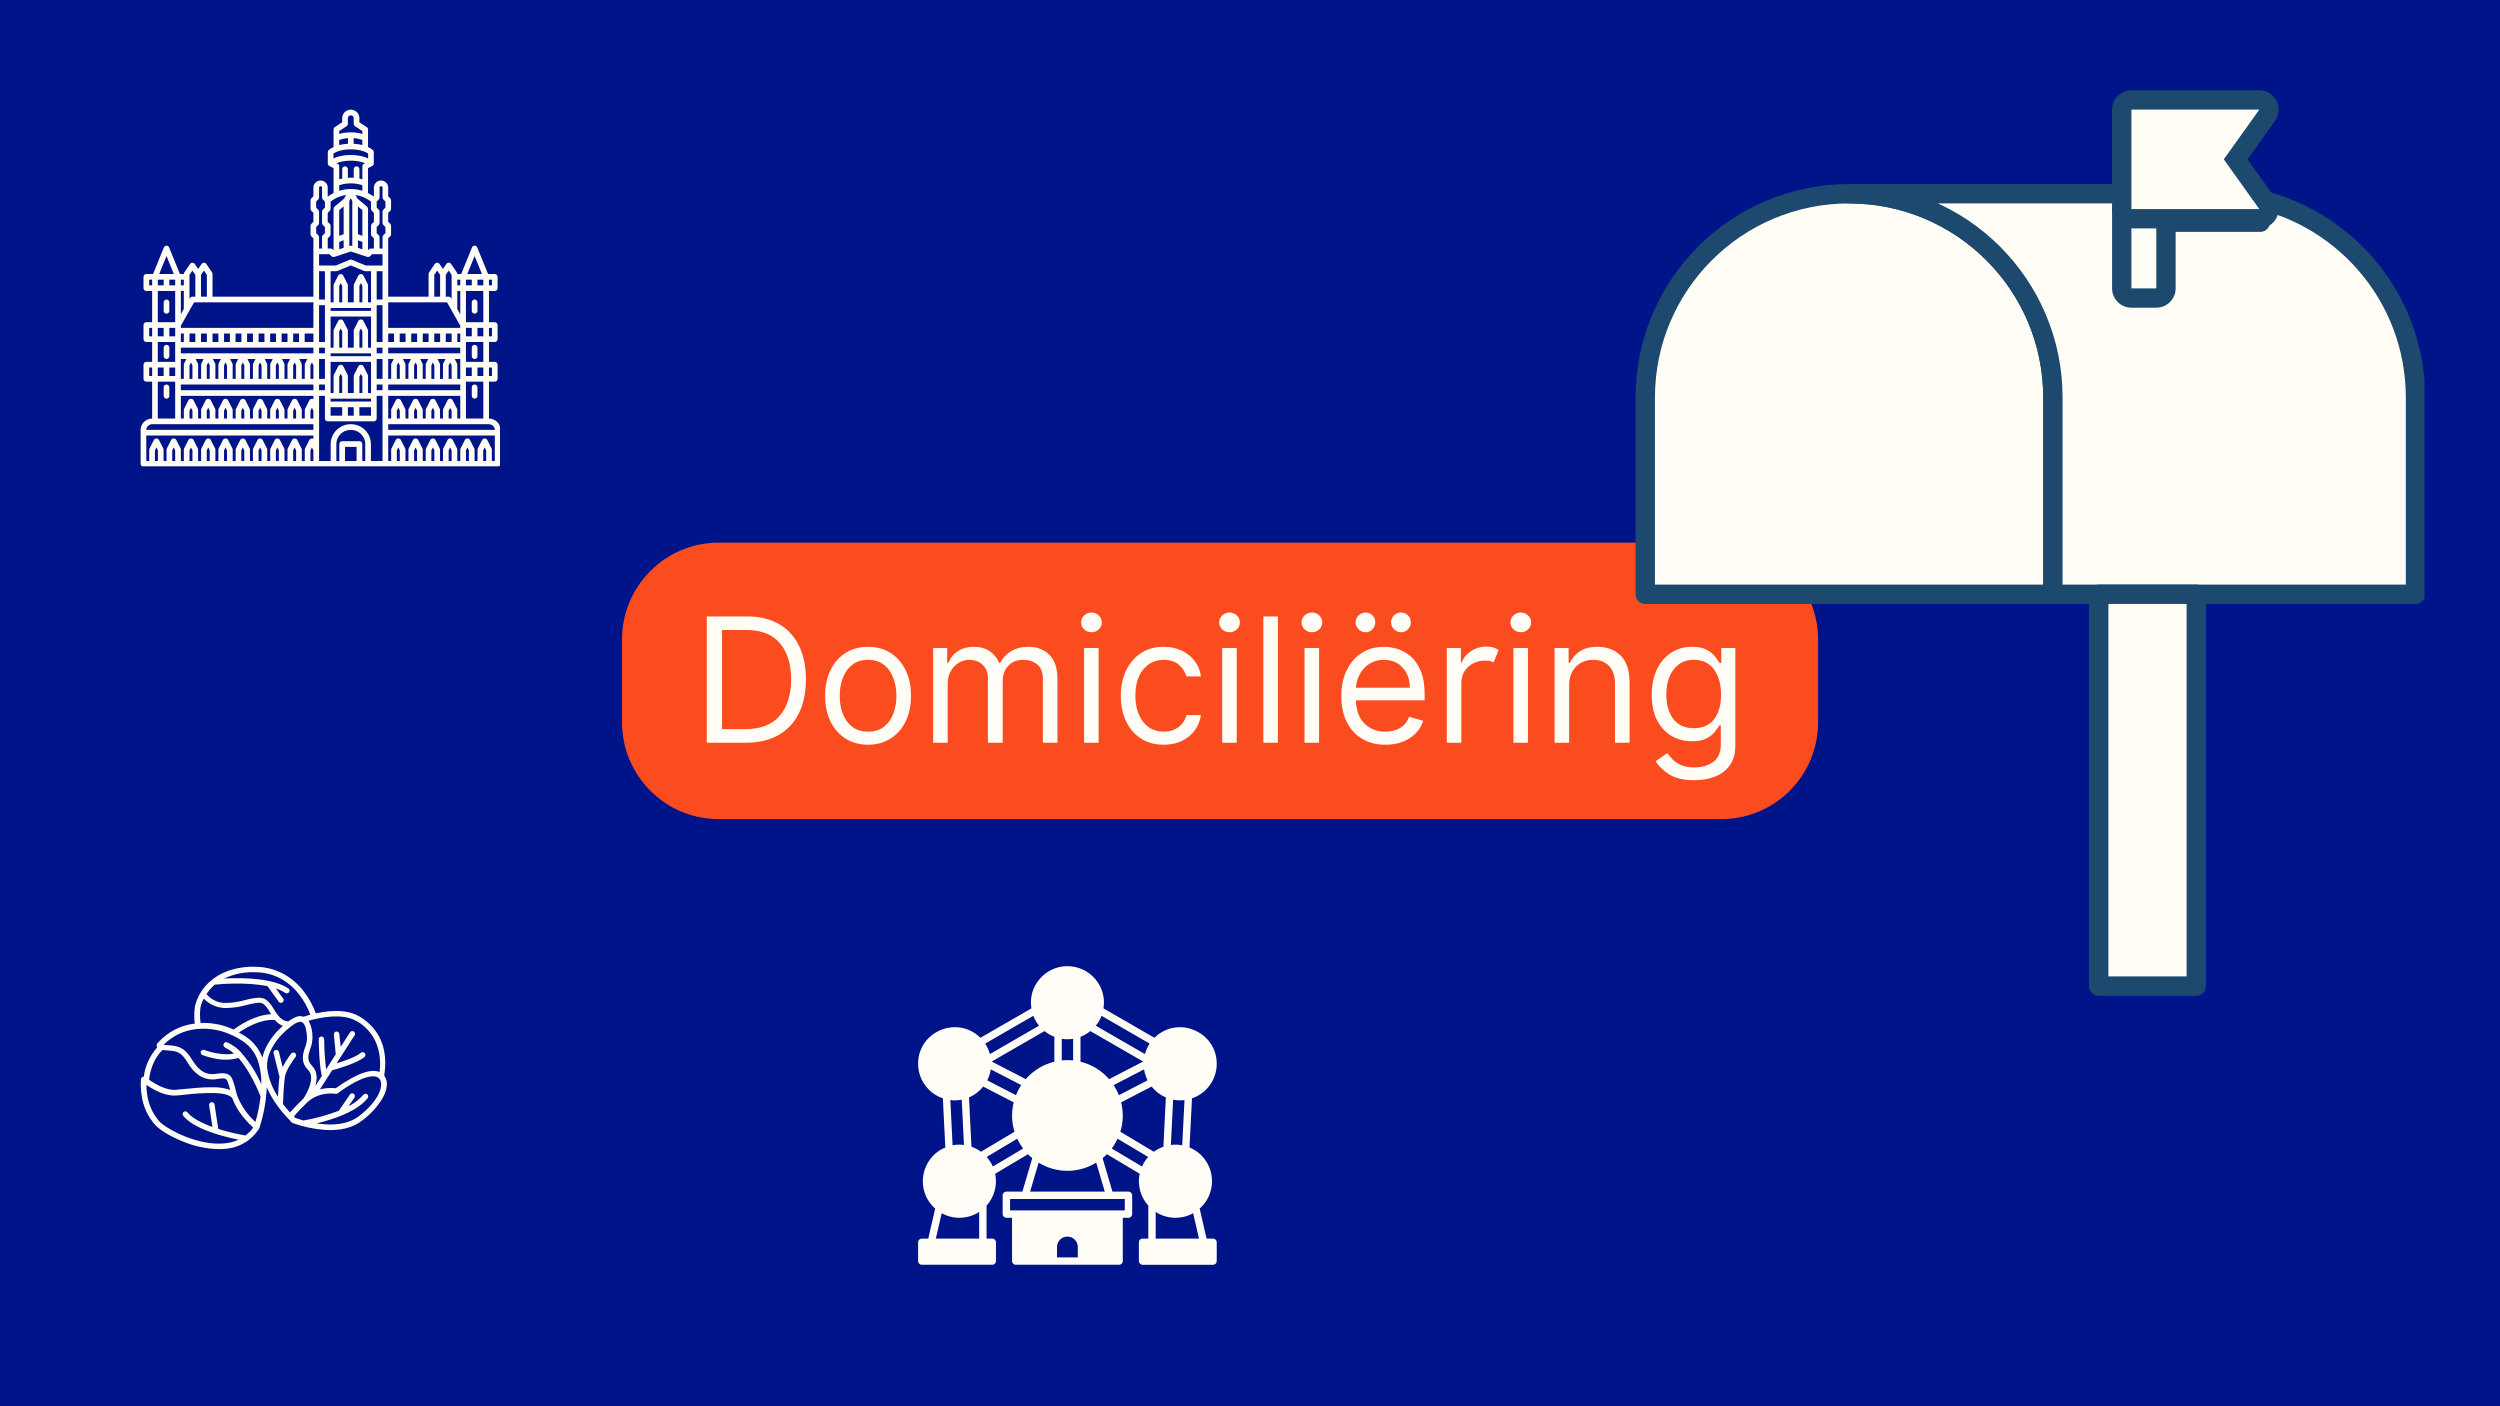 <svg xmlns="http://www.w3.org/2000/svg" xmlns:xlink="http://www.w3.org/1999/xlink" width="1920" zoomAndPan="magnify" viewBox="0 0 1440 810" height="1080" preserveAspectRatio="xMidYMid meet" version="1.0"><defs><g/><clipPath id="068e82f5f8"><path d="M 81 63.117 L 288 63.117 L 288 268.617 L 81 268.617 Z M 81 63.117 " clip-rule="nonzero"/></clipPath><clipPath id="af2c171871"><path d="M 528 556.008 L 701 556.008 L 701 729 L 528 729 Z M 528 556.008 " clip-rule="nonzero"/></clipPath><clipPath id="3d4ad14b95"><path d="M 81 556.008 L 223 556.008 L 223 662 L 81 662 Z M 81 556.008 " clip-rule="nonzero"/></clipPath><clipPath id="030c612bed"><path d="M 941.266 106 L 1188 106 L 1188 349 L 941.266 349 Z M 941.266 106 " clip-rule="nonzero"/></clipPath><clipPath id="422654ce97"><path d="M 1059 106 L 1396.516 106 L 1396.516 349 L 1059 349 Z M 1059 106 " clip-rule="nonzero"/></clipPath><clipPath id="8f6428bdb6"><path d="M 1216 52.105 L 1313 52.105 L 1313 132 L 1216 132 Z M 1216 52.105 " clip-rule="nonzero"/></clipPath></defs><rect x="-144" width="1728" fill="#ffffff" y="-81" height="972" fill-opacity="1"/><rect x="-144" width="1728" fill="#001489" y="-81" height="972" fill-opacity="1"/><path fill="#fb4c1f" d="M 414.035 312.562 L 991.488 312.562 C 1006.273 312.562 1020.449 318.438 1030.902 328.891 C 1041.355 339.34 1047.227 353.52 1047.227 368.301 L 1047.227 416.074 C 1047.227 430.859 1041.355 445.035 1030.902 455.488 C 1020.449 465.941 1006.273 471.812 991.488 471.812 L 414.035 471.812 C 383.25 471.812 358.297 446.859 358.297 416.074 L 358.297 368.301 C 358.297 337.52 383.25 312.562 414.035 312.562 Z M 414.035 312.562 " fill-opacity="1" fill-rule="nonzero"/><g fill="#fffdf6" fill-opacity="1"><g transform="translate(398.297, 427.814)"><g><path d="M 31.25 0 L 8.812 0 L 8.812 -72.734 L 32.25 -72.734 C 39.301 -72.734 45.336 -71.281 50.359 -68.375 C 55.379 -65.477 59.223 -61.32 61.891 -55.906 C 64.566 -50.5 65.906 -44.031 65.906 -36.5 C 65.906 -28.926 64.555 -22.41 61.859 -16.953 C 59.16 -11.492 55.227 -7.301 50.062 -4.375 C 44.906 -1.457 38.633 0 31.25 0 Z M 17.609 -7.812 L 30.688 -7.812 C 39.707 -7.812 46.41 -10.375 50.797 -15.5 C 55.191 -20.625 57.391 -27.625 57.391 -36.5 C 57.391 -45.312 55.234 -52.25 50.922 -57.312 C 46.609 -62.383 40.191 -64.922 31.672 -64.922 L 17.609 -64.922 Z M 17.609 -7.812 "/></g></g></g><g fill="#fffdf6" fill-opacity="1"><g transform="translate(470.169, 427.814)"><g><path d="M 29.828 1.141 C 24.898 1.141 20.582 -0.031 16.875 -2.375 C 13.176 -4.719 10.289 -7.992 8.219 -12.203 C 6.145 -16.422 5.109 -21.348 5.109 -26.984 C 5.109 -32.672 6.145 -37.629 8.219 -41.859 C 10.289 -46.098 13.176 -49.391 16.875 -51.734 C 20.582 -54.078 24.898 -55.25 29.828 -55.25 C 34.754 -55.25 39.066 -54.078 42.766 -51.734 C 46.473 -49.391 49.363 -46.098 51.438 -41.859 C 53.508 -37.629 54.547 -32.672 54.547 -26.984 C 54.547 -21.348 53.508 -16.422 51.438 -12.203 C 49.363 -7.992 46.473 -4.719 42.766 -2.375 C 39.066 -0.031 34.754 1.141 29.828 1.141 Z M 29.828 -6.391 C 33.566 -6.391 36.645 -7.348 39.062 -9.266 C 41.477 -11.18 43.266 -13.703 44.422 -16.828 C 45.586 -19.953 46.172 -23.336 46.172 -26.984 C 46.172 -30.629 45.586 -34.023 44.422 -37.172 C 43.266 -40.328 41.477 -42.875 39.062 -44.812 C 36.645 -46.758 33.566 -47.734 29.828 -47.734 C 26.086 -47.734 23.008 -46.758 20.594 -44.812 C 18.176 -42.875 16.391 -40.328 15.234 -37.172 C 14.078 -34.023 13.5 -30.629 13.5 -26.984 C 13.5 -23.336 14.078 -19.953 15.234 -16.828 C 16.391 -13.703 18.176 -11.18 20.594 -9.266 C 23.008 -7.348 26.086 -6.391 29.828 -6.391 Z M 29.828 -6.391 "/></g></g></g><g fill="#fffdf6" fill-opacity="1"><g transform="translate(529.826, 427.814)"><g><path d="M 7.672 0 L 7.672 -54.547 L 15.766 -54.547 L 15.766 -46.016 L 16.484 -46.016 C 17.617 -48.93 19.453 -51.195 21.984 -52.812 C 24.516 -54.438 27.555 -55.25 31.109 -55.25 C 34.703 -55.25 37.703 -54.438 40.109 -52.812 C 42.516 -51.195 44.391 -48.93 45.734 -46.016 L 46.312 -46.016 C 47.707 -48.836 49.801 -51.082 52.594 -52.75 C 55.383 -54.414 58.734 -55.25 62.641 -55.25 C 67.516 -55.25 71.504 -53.727 74.609 -50.688 C 77.711 -47.645 79.266 -42.914 79.266 -36.5 L 79.266 0 L 70.875 0 L 70.875 -36.5 C 70.875 -40.531 69.773 -43.41 67.578 -45.141 C 65.379 -46.867 62.785 -47.734 59.797 -47.734 C 55.961 -47.734 52.992 -46.578 50.891 -44.266 C 48.785 -41.953 47.734 -39.035 47.734 -35.516 L 47.734 0 L 39.203 0 L 39.203 -37.359 C 39.203 -40.461 38.195 -42.969 36.188 -44.875 C 34.176 -46.781 31.582 -47.734 28.406 -47.734 C 26.227 -47.734 24.195 -47.148 22.312 -45.984 C 20.438 -44.828 18.922 -43.223 17.766 -41.172 C 16.617 -39.129 16.047 -36.77 16.047 -34.094 L 16.047 0 Z M 7.672 0 "/></g></g></g><g fill="#fffdf6" fill-opacity="1"><g transform="translate(616.754, 427.814)"><g><path d="M 7.672 0 L 7.672 -54.547 L 16.047 -54.547 L 16.047 0 Z M 11.938 -63.641 C 10.301 -63.641 8.895 -64.191 7.719 -65.297 C 6.551 -66.41 5.969 -67.75 5.969 -69.312 C 5.969 -70.875 6.551 -72.211 7.719 -73.328 C 8.895 -74.441 10.301 -75 11.938 -75 C 13.562 -75 14.957 -74.441 16.125 -73.328 C 17.301 -72.211 17.891 -70.875 17.891 -69.312 C 17.891 -67.75 17.301 -66.41 16.125 -65.297 C 14.957 -64.191 13.562 -63.641 11.938 -63.641 Z M 11.938 -63.641 "/></g></g></g><g fill="#fffdf6" fill-opacity="1"><g transform="translate(640.475, 427.814)"><g><path d="M 29.828 1.141 C 24.711 1.141 20.305 -0.066 16.609 -2.484 C 12.922 -4.898 10.082 -8.227 8.094 -12.469 C 6.102 -16.707 5.109 -21.547 5.109 -26.984 C 5.109 -32.523 6.129 -37.422 8.172 -41.672 C 10.223 -45.922 13.086 -49.242 16.766 -51.641 C 20.453 -54.047 24.758 -55.25 29.688 -55.25 C 33.52 -55.25 36.973 -54.539 40.047 -53.125 C 43.129 -51.707 45.648 -49.719 47.609 -47.156 C 49.578 -44.602 50.801 -41.617 51.281 -38.203 L 42.891 -38.203 C 42.254 -40.691 40.844 -42.898 38.656 -44.828 C 36.469 -46.766 33.523 -47.734 29.828 -47.734 C 24.93 -47.734 20.984 -45.867 17.984 -42.141 C 14.992 -38.41 13.5 -33.453 13.5 -27.266 C 13.5 -20.953 14.977 -15.895 17.938 -12.094 C 20.895 -8.289 24.859 -6.391 29.828 -6.391 C 33.098 -6.391 35.895 -7.227 38.219 -8.906 C 40.551 -10.594 42.109 -12.926 42.891 -15.906 L 51.281 -15.906 C 50.801 -12.688 49.633 -9.789 47.781 -7.219 C 45.926 -4.656 43.473 -2.617 40.422 -1.109 C 37.379 0.391 33.848 1.141 29.828 1.141 Z M 29.828 1.141 "/></g></g></g><g fill="#fffdf6" fill-opacity="1"><g transform="translate(696.297, 427.814)"><g><path d="M 7.672 0 L 7.672 -54.547 L 16.047 -54.547 L 16.047 0 Z M 11.938 -63.641 C 10.301 -63.641 8.895 -64.191 7.719 -65.297 C 6.551 -66.41 5.969 -67.75 5.969 -69.312 C 5.969 -70.875 6.551 -72.211 7.719 -73.328 C 8.895 -74.441 10.301 -75 11.938 -75 C 13.562 -75 14.957 -74.441 16.125 -73.328 C 17.301 -72.211 17.891 -70.875 17.891 -69.312 C 17.891 -67.75 17.301 -66.41 16.125 -65.297 C 14.957 -64.191 13.562 -63.641 11.938 -63.641 Z M 11.938 -63.641 "/></g></g></g><g fill="#fffdf6" fill-opacity="1"><g transform="translate(720.017, 427.814)"><g><path d="M 16.047 -72.734 L 16.047 0 L 7.672 0 L 7.672 -72.734 Z M 16.047 -72.734 "/></g></g></g><g fill="#fffdf6" fill-opacity="1"><g transform="translate(743.738, 427.814)"><g><path d="M 7.672 0 L 7.672 -54.547 L 16.047 -54.547 L 16.047 0 Z M 11.938 -63.641 C 10.301 -63.641 8.895 -64.191 7.719 -65.297 C 6.551 -66.41 5.969 -67.75 5.969 -69.312 C 5.969 -70.875 6.551 -72.211 7.719 -73.328 C 8.895 -74.441 10.301 -75 11.938 -75 C 13.562 -75 14.957 -74.441 16.125 -73.328 C 17.301 -72.211 17.891 -70.875 17.891 -69.312 C 17.891 -67.75 17.301 -66.41 16.125 -65.297 C 14.957 -64.191 13.562 -63.641 11.938 -63.641 Z M 11.938 -63.641 "/></g></g></g><g fill="#fffdf6" fill-opacity="1"><g transform="translate(767.458, 427.814)"><g><path d="M 30.547 1.141 C 25.285 1.141 20.754 -0.023 16.953 -2.359 C 13.148 -4.691 10.223 -7.957 8.172 -12.156 C 6.129 -16.363 5.109 -21.258 5.109 -26.844 C 5.109 -32.438 6.129 -37.367 8.172 -41.641 C 10.223 -45.91 13.086 -49.242 16.766 -51.641 C 20.453 -54.047 24.758 -55.25 29.688 -55.25 C 32.531 -55.25 35.336 -54.773 38.109 -53.828 C 40.879 -52.891 43.398 -51.359 45.672 -49.234 C 47.941 -47.117 49.75 -44.32 51.094 -40.844 C 52.445 -37.363 53.125 -33.078 53.125 -27.984 L 53.125 -24.438 L 13.531 -24.438 C 13.719 -18.613 15.367 -14.148 18.484 -11.047 C 21.598 -7.941 25.617 -6.391 30.547 -6.391 C 33.828 -6.391 36.648 -7.098 39.016 -8.516 C 41.391 -9.941 43.109 -12.078 44.172 -14.922 L 52.266 -12.641 C 50.992 -8.523 48.438 -5.195 44.594 -2.656 C 40.758 -0.125 36.078 1.141 30.547 1.141 Z M 13.531 -31.672 L 44.609 -31.672 C 44.609 -36.285 43.254 -40.113 40.547 -43.156 C 37.848 -46.207 34.227 -47.734 29.688 -47.734 C 26.488 -47.734 23.719 -46.984 21.375 -45.484 C 19.031 -43.992 17.18 -42.023 15.828 -39.578 C 14.484 -37.129 13.719 -34.492 13.531 -31.672 Z M 19.031 -63.641 C 17.539 -63.641 16.223 -64.211 15.078 -65.359 C 13.93 -66.504 13.359 -67.82 13.359 -69.312 C 13.359 -70.945 13.93 -72.301 15.078 -73.375 C 16.223 -74.457 17.539 -75 19.031 -75 C 20.664 -75 22.02 -74.457 23.094 -73.375 C 24.176 -72.301 24.719 -70.945 24.719 -69.312 C 24.719 -67.82 24.176 -66.504 23.094 -65.359 C 22.02 -64.211 20.664 -63.641 19.031 -63.641 Z M 39.484 -63.641 C 37.992 -63.641 36.676 -64.211 35.531 -65.359 C 34.383 -66.504 33.812 -67.82 33.812 -69.312 C 33.812 -70.945 34.383 -72.301 35.531 -73.375 C 36.676 -74.457 37.992 -75 39.484 -75 C 41.117 -75 42.473 -74.457 43.547 -73.375 C 44.629 -72.301 45.172 -70.945 45.172 -69.312 C 45.172 -67.82 44.629 -66.504 43.547 -65.359 C 42.473 -64.211 41.117 -63.641 39.484 -63.641 Z M 39.484 -63.641 "/></g></g></g><g fill="#fffdf6" fill-opacity="1"><g transform="translate(825.695, 427.814)"><g><path d="M 7.672 0 L 7.672 -54.547 L 15.766 -54.547 L 15.766 -46.312 L 16.328 -46.312 C 17.305 -49.008 19.098 -51.195 21.703 -52.875 C 24.305 -54.551 27.254 -55.391 30.547 -55.391 C 32.055 -55.391 33.379 -55.211 34.516 -54.859 C 35.648 -54.504 36.645 -54.02 37.5 -53.406 L 34.656 -46.312 C 34.062 -46.613 33.367 -46.852 32.578 -47.031 C 31.785 -47.207 30.867 -47.297 29.828 -47.297 C 25.848 -47.297 22.555 -46.082 19.953 -43.656 C 17.348 -41.227 16.047 -38.18 16.047 -34.516 L 16.047 0 Z M 7.672 0 "/></g></g></g><g fill="#fffdf6" fill-opacity="1"><g transform="translate(864.045, 427.814)"><g><path d="M 7.672 0 L 7.672 -54.547 L 16.047 -54.547 L 16.047 0 Z M 11.938 -63.641 C 10.301 -63.641 8.895 -64.191 7.719 -65.297 C 6.551 -66.41 5.969 -67.75 5.969 -69.312 C 5.969 -70.875 6.551 -72.211 7.719 -73.328 C 8.895 -74.441 10.301 -75 11.938 -75 C 13.562 -75 14.957 -74.441 16.125 -73.328 C 17.301 -72.211 17.891 -70.875 17.891 -69.312 C 17.891 -67.75 17.301 -66.41 16.125 -65.297 C 14.957 -64.191 13.562 -63.641 11.938 -63.641 Z M 11.938 -63.641 "/></g></g></g><g fill="#fffdf6" fill-opacity="1"><g transform="translate(887.766, 427.814)"><g><path d="M 16.047 -32.812 L 16.047 0 L 7.672 0 L 7.672 -54.547 L 15.766 -54.547 L 15.766 -46.016 L 16.484 -46.016 C 17.754 -48.785 19.691 -51.016 22.297 -52.703 C 24.898 -54.398 28.266 -55.25 32.391 -55.25 C 37.898 -55.25 42.352 -53.555 45.75 -50.172 C 49.156 -46.785 50.859 -41.613 50.859 -34.656 L 50.859 0 L 42.469 0 L 42.469 -34.094 C 42.469 -38.375 41.352 -41.719 39.125 -44.125 C 36.906 -46.531 33.852 -47.734 29.969 -47.734 C 25.969 -47.734 22.645 -46.438 20 -43.844 C 17.363 -41.25 16.047 -37.57 16.047 -32.812 Z M 16.047 -32.812 "/></g></g></g><g fill="#fffdf6" fill-opacity="1"><g transform="translate(946.287, 427.814)"><g><path d="M 29.688 21.594 C 23.602 21.594 18.789 20.484 15.25 18.266 C 11.707 16.055 9.086 13.52 7.391 10.656 L 14.062 5.969 C 14.82 6.957 15.781 8.098 16.938 9.391 C 18.094 10.68 19.68 11.805 21.703 12.766 C 23.734 13.723 26.395 14.203 29.688 14.203 C 34.094 14.203 37.727 13.133 40.594 11 C 43.457 8.875 44.891 5.539 44.891 1 L 44.891 -10.078 L 44.172 -10.078 C 43.555 -9.086 42.688 -7.863 41.562 -6.406 C 40.438 -4.945 38.828 -3.656 36.734 -2.531 C 34.641 -1.414 31.816 -0.859 28.266 -0.859 C 23.859 -0.859 19.91 -1.898 16.422 -3.984 C 12.93 -6.066 10.172 -9.094 8.141 -13.062 C 6.117 -17.039 5.109 -21.875 5.109 -27.562 C 5.109 -33.145 6.094 -38.016 8.062 -42.172 C 10.031 -46.328 12.766 -49.547 16.266 -51.828 C 19.766 -54.109 23.812 -55.25 28.406 -55.25 C 31.957 -55.25 34.781 -54.66 36.875 -53.484 C 38.969 -52.316 40.578 -50.992 41.703 -49.516 C 42.828 -48.035 43.695 -46.82 44.312 -45.875 L 45.172 -45.875 L 45.172 -54.547 L 53.266 -54.547 L 53.266 1.562 C 53.266 6.25 52.203 10.066 50.078 13.016 C 47.961 15.961 45.125 18.129 41.562 19.516 C 38 20.898 34.039 21.594 29.688 21.594 Z M 29.406 -8.375 C 34.445 -8.375 38.312 -10.082 41 -13.5 C 43.688 -16.926 45.031 -21.66 45.031 -27.703 C 45.031 -33.598 43.703 -38.41 41.047 -42.141 C 38.398 -45.867 34.52 -47.734 29.406 -47.734 C 25.852 -47.734 22.898 -46.832 20.547 -45.031 C 18.191 -43.227 16.426 -40.812 15.25 -37.781 C 14.082 -34.75 13.5 -31.391 13.5 -27.703 C 13.5 -22.016 14.832 -17.367 17.5 -13.766 C 20.176 -10.172 24.145 -8.375 29.406 -8.375 Z M 29.406 -8.375 "/></g></g></g><g clip-path="url(#068e82f5f8)"><path fill="#fffdf6" d="M 281.648 241.074 L 281.648 219.848 L 284.992 219.848 C 285.891 219.848 286.621 219.117 286.621 218.215 L 286.621 210.055 C 286.621 209.152 285.891 208.422 284.992 208.422 L 281.648 208.422 L 281.648 196.996 L 284.992 196.996 C 285.891 196.996 286.621 196.266 286.621 195.363 L 286.621 187.203 C 286.621 186.301 285.891 185.57 284.992 185.57 L 281.648 185.57 L 281.648 167.617 L 284.992 167.617 C 285.891 167.617 286.621 166.891 286.621 165.984 L 286.621 159.457 C 286.621 158.555 285.891 157.824 284.992 157.824 L 281.113 157.824 L 274.891 142.52 C 274.641 141.906 274.043 141.504 273.379 141.504 C 272.719 141.504 272.117 141.906 271.867 142.52 L 265.648 157.824 L 263.402 157.824 C 263.402 157.5 263.305 157.18 263.121 156.91 L 259.805 152.012 C 259.5 151.566 258.992 151.297 258.453 151.297 C 257.91 151.297 257.406 151.566 257.102 152.012 L 255.133 154.914 L 253.168 152.012 C 252.867 151.566 252.359 151.297 251.816 151.297 C 251.277 151.297 250.77 151.566 250.465 152.012 L 247.148 156.91 C 246.965 157.18 246.867 157.496 246.867 157.824 L 246.867 170.883 L 223.602 170.883 L 223.602 137.293 L 224.773 136.141 C 225.086 135.832 225.262 135.414 225.262 134.977 L 225.262 130.078 C 225.262 129.641 225.086 129.223 224.773 128.914 L 223.602 127.762 L 223.602 122.602 L 224.773 121.449 C 225.086 121.145 225.262 120.727 225.262 120.285 L 225.262 115.391 C 225.262 114.949 225.086 114.531 224.773 114.227 L 223.602 113.074 L 223.602 108.047 C 223.602 105.793 221.754 103.965 219.48 103.965 C 217.211 103.965 215.363 105.793 215.363 108.047 L 215.363 113.074 L 215.238 113.191 C 214.484 112.625 213.383 111.898 211.98 111.195 L 211.98 96.82 L 214.387 95.637 C 214.543 95.559 214.68 95.457 214.801 95.336 C 214.809 95.328 214.82 95.324 214.832 95.316 C 214.852 95.297 214.859 95.266 214.879 95.246 C 214.98 95.129 215.066 94.996 215.133 94.852 C 215.156 94.805 215.18 94.762 215.199 94.711 C 215.258 94.539 215.301 94.359 215.301 94.172 L 215.301 94.16 C 215.301 94.16 215.301 94.16 215.301 94.156 L 215.301 87.645 C 215.301 87.207 215.125 86.789 214.812 86.48 C 214.738 86.406 213.844 85.562 211.992 84.695 L 211.984 74.586 C 211.984 74.035 211.707 73.523 211.246 73.223 L 207.008 70.441 L 207.016 68.059 C 207.016 65.359 204.793 63.16 202.059 63.16 C 199.328 63.16 197.105 65.359 197.105 68.059 L 197.105 70.441 L 192.867 73.223 C 192.406 73.523 192.129 74.035 192.129 74.586 L 192.129 84.691 C 190.27 85.562 189.375 86.406 189.301 86.48 C 188.988 86.785 188.812 87.207 188.812 87.645 L 188.812 94.172 C 188.812 94.367 188.859 94.551 188.926 94.73 C 188.93 94.75 188.941 94.77 188.949 94.789 C 189.027 94.973 189.133 95.141 189.27 95.285 C 189.273 95.289 189.273 95.293 189.277 95.297 C 189.277 95.297 189.281 95.297 189.281 95.301 C 189.41 95.434 189.555 95.555 189.727 95.637 L 192.133 96.82 L 192.133 111.203 C 190.734 111.902 189.641 112.625 188.883 113.195 L 188.762 113.074 L 188.762 108.047 C 188.762 105.793 186.914 103.965 184.645 103.965 C 182.371 103.965 180.523 105.793 180.523 108.047 L 180.523 113.074 L 179.352 114.227 C 179.039 114.531 178.867 114.953 178.867 115.391 L 178.867 120.285 C 178.867 120.723 179.039 121.141 179.352 121.449 L 180.523 122.602 L 180.523 127.762 L 179.352 128.914 C 179.039 129.223 178.867 129.641 178.867 130.078 L 178.867 134.977 C 178.867 135.414 179.039 135.832 179.352 136.141 L 180.523 137.293 L 180.523 170.883 L 122.414 170.883 L 122.414 157.824 C 122.414 157.5 122.316 157.18 122.133 156.91 L 118.816 152.012 C 118.207 151.113 116.719 151.113 116.113 152.012 L 114.148 154.914 L 112.18 152.012 C 111.574 151.113 110.086 151.113 109.477 152.012 L 106.16 156.91 C 105.977 157.18 105.879 157.496 105.879 157.824 L 103.633 157.824 L 97.414 142.52 C 97.164 141.906 96.566 141.504 95.902 141.504 C 95.238 141.504 94.641 141.906 94.391 142.52 L 88.168 157.824 L 84.289 157.824 C 83.391 157.824 82.66 158.555 82.66 159.457 L 82.66 165.984 C 82.66 166.891 83.391 167.617 84.289 167.617 L 87.633 167.617 L 87.633 185.57 L 84.289 185.57 C 83.391 185.57 82.66 186.301 82.66 187.203 L 82.66 195.363 C 82.66 196.266 83.391 196.996 84.289 196.996 L 87.633 196.996 L 87.633 208.422 L 84.289 208.422 C 83.391 208.422 82.66 209.152 82.66 210.055 L 82.66 218.215 C 82.66 219.117 83.391 219.848 84.289 219.848 L 87.633 219.848 L 87.633 241.074 C 83.969 241.129 81 244.027 81 247.594 L 81 267.18 C 81 268.082 81.73 268.812 82.633 268.812 L 286.648 268.812 C 287.551 268.812 288.281 268.082 288.281 267.18 L 288.281 247.594 C 288.281 244.027 285.312 241.129 281.648 241.074 Z M 285.016 247.594 L 223.602 247.594 L 223.602 244.328 L 281.543 244.328 C 283.426 244.328 285.016 245.824 285.016 247.594 Z M 202.059 239.43 L 200.371 239.43 L 200.371 234.535 L 203.742 234.535 L 203.742 239.43 Z M 190.422 239.434 L 190.422 234.535 L 197.109 234.535 L 197.109 239.43 Z M 173.832 241.062 L 173.832 236.172 C 173.832 235.914 173.773 235.66 173.656 235.434 L 171.168 230.531 C 170.613 229.438 168.816 229.438 168.258 230.531 L 165.773 235.434 C 165.656 235.66 165.594 235.914 165.594 236.172 L 165.594 241.062 L 163.879 241.062 L 163.879 236.172 C 163.879 235.914 163.82 235.66 163.703 235.434 L 161.215 230.531 C 160.66 229.438 158.863 229.438 158.305 230.531 L 155.82 235.434 C 155.703 235.66 155.641 235.914 155.641 236.172 L 155.641 241.062 L 153.93 241.062 L 153.93 236.172 C 153.93 235.914 153.871 235.66 153.754 235.434 L 151.266 230.531 C 150.711 229.438 148.914 229.438 148.355 230.531 L 145.871 235.434 C 145.754 235.66 145.691 235.914 145.691 236.172 L 145.691 241.062 L 143.98 241.062 L 143.98 236.172 C 143.98 235.914 143.922 235.66 143.805 235.434 L 141.316 230.531 C 140.762 229.438 138.965 229.438 138.406 230.531 L 135.918 235.434 C 135.805 235.66 135.742 235.914 135.742 236.172 L 135.742 241.062 L 134.031 241.062 L 134.031 236.172 C 134.031 235.914 133.973 235.66 133.855 235.434 L 131.367 230.531 C 130.812 229.438 129.016 229.438 128.457 230.531 L 125.969 235.434 C 125.855 235.66 125.793 235.914 125.793 236.172 L 125.793 241.062 L 124.07 241.062 L 124.07 236.172 C 124.07 235.914 124.012 235.66 123.895 235.434 L 121.41 230.531 C 120.852 229.438 119.055 229.438 118.5 230.531 L 116.012 235.434 C 115.895 235.66 115.836 235.914 115.836 236.172 L 115.836 241.062 L 114.121 241.062 L 114.121 236.172 C 114.121 235.914 114.062 235.66 113.945 235.434 L 111.457 230.531 C 110.902 229.438 109.105 229.438 108.547 230.531 L 106.062 235.434 C 105.945 235.66 105.887 235.914 105.887 236.172 L 105.887 241.062 L 104.172 241.062 L 104.172 228.008 L 180.523 228.008 L 180.523 229.926 C 179.758 229.504 178.633 229.707 178.215 230.531 L 175.727 235.434 C 175.609 235.66 175.551 235.914 175.551 236.172 L 175.551 241.062 Z M 168.855 241.062 L 168.855 236.562 L 169.711 234.879 L 170.566 236.562 L 170.566 241.062 Z M 158.906 241.062 L 158.906 236.562 L 159.762 234.879 L 160.617 236.562 L 160.617 241.062 Z M 148.953 241.062 L 148.953 236.562 L 149.809 234.879 L 150.664 236.562 L 150.664 241.062 Z M 139 241.062 L 139 236.562 L 139.855 234.879 L 140.711 236.562 L 140.711 241.062 Z M 129.047 241.062 L 129.047 236.562 L 129.902 234.879 L 130.758 236.562 L 130.758 241.062 Z M 119.094 241.062 L 119.094 236.562 L 119.949 234.879 L 120.805 236.562 L 120.805 241.062 Z M 109.145 241.062 L 109.145 236.562 L 110 234.879 L 110.855 236.562 L 110.855 241.062 Z M 90.898 216.582 L 90.898 211.688 L 94.27 211.688 L 94.27 216.582 Z M 97.535 211.688 L 100.902 211.688 L 100.902 216.582 L 97.535 216.582 Z M 90.898 193.734 L 90.898 188.836 L 94.27 188.836 L 94.27 193.734 Z M 97.535 188.836 L 100.902 188.836 L 100.902 193.734 L 97.535 193.734 Z M 90.898 164.355 L 90.898 161.09 L 94.27 161.09 L 94.27 164.355 Z M 97.535 161.09 L 100.906 161.09 L 100.906 164.355 L 97.535 164.355 Z M 104.168 167.617 L 105.879 167.617 L 105.879 177.961 L 104.168 180.996 Z M 112.516 192.102 L 112.516 196.996 L 109.145 196.996 L 109.145 192.102 Z M 119.148 192.102 L 119.148 196.996 L 115.777 196.996 L 115.777 192.102 Z M 125.785 192.102 L 125.785 196.996 L 122.414 196.996 L 122.414 192.102 Z M 132.418 192.102 L 132.418 196.996 L 129.047 196.996 L 129.047 192.102 Z M 139.055 192.102 L 139.055 196.996 L 135.684 196.996 L 135.684 192.102 Z M 145.688 192.102 L 145.688 196.996 L 142.316 196.996 L 142.316 192.102 Z M 152.324 192.102 L 152.324 196.996 L 148.953 196.996 L 148.953 192.102 Z M 158.957 192.102 L 158.957 196.996 L 155.586 196.996 L 155.586 192.102 Z M 165.594 192.102 L 165.594 196.996 L 162.223 196.996 L 162.223 192.102 Z M 172.227 192.102 L 172.227 196.996 L 168.859 196.996 L 168.859 192.102 Z M 180.52 192.102 L 180.52 196.996 L 175.492 196.996 L 175.492 192.102 Z M 188.762 137.293 L 189.934 136.141 C 190.242 135.832 190.418 135.414 190.418 134.977 L 190.418 130.078 C 190.418 129.641 190.242 129.223 189.934 128.914 L 188.762 127.762 L 188.762 122.602 L 189.934 121.449 C 190.242 121.145 190.418 120.723 190.418 120.285 L 190.418 116.129 C 191.562 115.199 194.684 113 199.297 112.328 L 198.266 114.355 L 192.711 119.035 C 192.344 119.344 192.129 119.805 192.129 120.285 L 192.129 144.137 L 191.59 143.602 C 191.285 143.305 190.875 143.137 190.445 143.137 L 188.762 143.137 Z M 213.703 116.137 L 213.703 120.285 C 213.703 120.727 213.879 121.145 214.191 121.449 L 215.363 122.602 L 215.363 127.762 L 214.191 128.914 C 213.879 129.223 213.703 129.641 213.703 130.078 L 213.703 134.977 C 213.703 135.414 213.879 135.832 214.191 136.141 L 215.363 137.293 L 215.363 143.137 L 213.676 143.137 C 213.25 143.137 212.836 143.305 212.531 143.605 L 211.992 144.137 L 211.992 120.285 C 211.992 119.805 211.777 119.348 211.41 119.039 L 205.855 114.355 L 204.828 112.332 C 209.41 113.012 212.547 115.207 213.703 116.137 Z M 208.727 121.047 L 208.727 135.875 L 206.18 134.863 L 206.18 118.902 Z M 197.941 134.863 L 195.395 135.875 L 195.395 121.047 L 197.941 118.902 Z M 195.395 139.391 L 197.941 138.375 L 197.941 142.77 L 195.395 143.605 Z M 201.207 115.781 L 202.059 114.098 L 202.914 115.781 L 202.914 141.695 L 202.566 141.582 C 202.238 141.477 201.883 141.477 201.551 141.582 L 201.203 141.695 L 201.203 115.781 Z M 206.18 138.375 L 208.727 139.387 L 208.727 143.602 L 206.18 142.766 Z M 189.777 146.402 L 190.957 147.562 C 191.395 147.992 192.031 148.141 192.613 147.949 L 202.059 144.852 L 211.508 147.949 C 212.086 148.141 212.727 147.992 213.164 147.562 L 214.344 146.402 L 220.336 146.402 L 220.336 152.93 L 210.68 152.93 L 202.684 149.621 C 202.285 149.457 201.836 149.457 201.434 149.621 L 193.441 152.93 L 183.785 152.93 L 183.785 146.402 Z M 233.598 192.102 L 233.598 196.996 L 230.227 196.996 L 230.227 192.102 Z M 240.234 192.102 L 240.234 196.996 L 236.863 196.996 L 236.863 192.102 Z M 246.867 192.102 L 246.867 196.996 L 243.496 196.996 L 243.496 192.102 Z M 253.504 192.102 L 253.504 196.996 L 250.133 196.996 L 250.133 192.102 Z M 260.137 192.102 L 260.137 196.996 L 256.766 196.996 L 256.766 192.102 Z M 265.113 192.102 L 265.113 196.996 L 263.402 196.996 L 263.402 192.102 Z M 263.402 167.617 L 265.113 167.617 L 265.113 180.992 L 263.402 177.961 Z M 278.383 161.09 L 278.383 164.355 L 275.012 164.355 L 275.012 161.09 Z M 271.746 164.355 L 268.375 164.355 L 268.375 161.09 L 271.746 161.09 Z M 278.383 188.836 L 278.383 193.734 L 275.012 193.734 L 275.012 188.836 Z M 271.746 193.734 L 268.379 193.734 L 268.379 188.836 L 271.746 188.836 Z M 278.383 211.688 L 278.383 216.582 L 275.012 216.582 L 275.012 211.688 Z M 271.746 216.582 L 268.379 216.582 L 268.379 211.688 L 271.746 211.688 Z M 263.402 241.062 L 263.402 236.172 C 263.402 235.914 263.34 235.66 263.227 235.434 L 260.738 230.531 C 260.461 229.984 259.898 229.641 259.281 229.641 C 258.668 229.641 258.105 229.984 257.824 230.531 L 255.34 235.434 C 255.223 235.66 255.16 235.914 255.16 236.172 L 255.16 241.062 L 253.449 241.062 L 253.449 236.172 C 253.449 235.914 253.391 235.66 253.273 235.434 L 250.785 230.531 C 250.23 229.438 248.434 229.438 247.875 230.531 L 245.391 235.434 C 245.273 235.66 245.211 235.914 245.211 236.172 L 245.211 241.062 L 243.5 241.062 L 243.5 236.172 C 243.5 235.914 243.441 235.66 243.324 235.434 L 240.836 230.531 C 240.281 229.438 238.484 229.438 237.926 230.531 L 235.438 235.434 C 235.324 235.66 235.262 235.914 235.262 236.172 L 235.262 241.062 L 233.551 241.062 L 233.551 236.172 C 233.551 235.914 233.492 235.66 233.375 235.434 L 230.887 230.531 C 230.332 229.438 228.535 229.438 227.977 230.531 L 225.488 235.434 C 225.375 235.66 225.312 235.914 225.312 236.172 L 225.312 241.062 L 223.609 241.062 L 223.609 228.008 L 265.121 228.008 L 265.121 241.062 Z M 258.426 241.062 L 258.426 236.562 L 259.281 234.879 L 260.137 236.562 L 260.137 241.062 Z M 248.473 241.062 L 248.473 236.562 L 249.328 234.879 L 250.184 236.562 L 250.184 241.062 Z M 238.52 241.062 L 238.52 236.562 L 239.375 234.879 L 240.23 236.562 L 240.23 241.062 Z M 228.57 241.062 L 228.57 236.562 L 229.426 234.879 L 230.281 236.562 L 230.281 241.062 Z M 190.422 231.273 L 190.422 229.641 L 213.703 229.641 L 213.703 231.273 Z M 180.52 200.262 L 180.52 203.523 L 104.168 203.523 L 104.168 200.262 Z M 183.785 175.777 L 187.156 175.777 L 187.156 196.996 L 183.785 196.996 Z M 193.762 156.195 C 193.977 156.195 194.188 156.152 194.387 156.07 L 202.059 152.895 L 209.734 156.07 C 209.934 156.152 210.145 156.195 210.359 156.195 L 213.703 156.195 L 213.703 174.148 L 211.992 174.148 L 211.992 164.352 C 211.992 164.098 211.93 163.84 211.812 163.613 L 209.328 158.715 C 208.77 157.621 206.973 157.621 206.418 158.715 L 203.93 163.613 C 203.812 163.844 203.754 164.098 203.754 164.352 L 203.754 174.148 L 200.375 174.148 L 200.375 164.352 C 200.375 164.098 200.312 163.84 200.199 163.613 L 197.711 158.715 C 197.152 157.621 195.355 157.621 194.801 158.715 L 192.312 163.613 C 192.199 163.844 192.137 164.098 192.137 164.352 L 192.137 174.148 L 190.426 174.148 L 190.426 156.195 Z M 265.113 200.262 L 265.113 203.523 L 223.602 203.523 L 223.602 200.262 Z M 173.832 218.215 L 173.832 210.059 C 173.832 209.801 173.773 209.547 173.656 209.316 L 172.371 206.789 L 177.004 206.789 L 175.723 209.316 C 175.605 209.547 175.547 209.801 175.547 210.059 L 175.547 218.215 Z M 168.855 218.215 L 168.855 210.445 L 169.711 208.762 L 170.566 210.445 L 170.566 218.215 Z M 163.879 218.215 L 163.879 210.059 C 163.879 209.801 163.82 209.547 163.703 209.316 L 162.418 206.789 L 167.051 206.789 L 165.77 209.316 C 165.652 209.547 165.594 209.801 165.594 210.059 L 165.594 218.215 Z M 158.906 218.215 L 158.906 210.445 L 159.762 208.762 L 160.617 210.445 L 160.617 218.215 Z M 153.93 218.215 L 153.93 210.059 C 153.93 209.801 153.867 209.547 153.754 209.316 L 152.469 206.789 L 157.102 206.789 L 155.816 209.316 C 155.703 209.547 155.641 209.801 155.641 210.059 L 155.641 218.215 Z M 148.953 218.215 L 148.953 210.445 L 149.809 208.762 L 150.664 210.445 L 150.664 218.215 Z M 143.977 218.215 L 143.977 210.059 C 143.977 209.801 143.914 209.547 143.801 209.316 L 142.516 206.789 L 147.152 206.789 L 145.867 209.316 C 145.75 209.547 145.691 209.801 145.691 210.059 L 145.691 218.215 Z M 139 218.215 L 139 210.445 L 139.855 208.762 L 140.711 210.445 L 140.711 218.215 Z M 134.023 218.215 L 134.023 210.059 C 134.023 209.801 133.965 209.547 133.848 209.316 L 132.562 206.789 L 137.199 206.789 L 135.914 209.316 C 135.801 209.547 135.738 209.801 135.738 210.059 L 135.738 218.215 Z M 129.047 218.215 L 129.047 210.445 L 129.902 208.762 L 130.758 210.445 L 130.758 218.215 Z M 124.07 218.215 L 124.07 210.059 C 124.07 209.801 124.012 209.547 123.895 209.316 L 122.609 206.789 L 127.246 206.789 L 125.961 209.316 C 125.848 209.547 125.785 209.801 125.785 210.059 L 125.785 218.215 Z M 119.094 218.215 L 119.094 210.445 L 119.949 208.762 L 120.805 210.445 L 120.805 218.215 Z M 114.121 218.215 L 114.121 210.059 C 114.121 209.801 114.059 209.547 113.941 209.316 L 112.66 206.789 L 117.293 206.789 L 116.012 209.316 C 115.895 209.547 115.836 209.801 115.836 210.059 L 115.836 218.215 Z M 109.145 218.215 L 109.145 210.445 L 110 208.762 L 110.855 210.445 L 110.855 218.215 Z M 178.809 210.445 L 179.664 208.762 L 180.52 210.449 L 180.52 218.215 L 178.809 218.215 Z M 183.785 200.262 L 187.156 200.262 L 187.156 203.523 L 183.785 203.523 Z M 197.105 174.148 L 195.395 174.148 L 195.395 164.742 L 196.25 163.059 L 197.105 164.742 Z M 213.703 177.41 L 213.703 179.043 L 190.422 179.043 L 190.422 177.41 Z M 208.727 174.148 L 207.016 174.148 L 207.016 164.742 L 207.871 163.059 L 208.723 164.742 L 208.723 174.148 Z M 207.016 200.262 L 207.016 190.855 L 207.871 189.172 L 208.723 190.855 L 208.723 200.262 Z M 211.812 189.727 L 209.324 184.828 C 208.77 183.734 206.973 183.734 206.414 184.828 L 203.926 189.727 C 203.812 189.957 203.75 190.211 203.75 190.465 L 203.75 200.262 L 200.371 200.262 L 200.371 190.465 C 200.371 190.211 200.312 189.957 200.195 189.727 L 197.711 184.828 C 197.152 183.734 195.355 183.734 194.801 184.828 L 192.312 189.727 C 192.195 189.957 192.137 190.211 192.137 190.465 L 192.137 200.262 L 190.422 200.262 L 190.422 182.309 L 213.707 182.309 L 213.707 200.262 L 211.992 200.262 L 211.992 190.465 C 211.992 190.211 211.93 189.957 211.812 189.727 Z M 195.395 200.262 L 195.395 190.855 L 196.25 189.172 L 197.105 190.855 L 197.105 200.262 Z M 190.422 203.523 L 213.703 203.523 L 213.703 205.156 L 190.422 205.156 Z M 216.965 200.262 L 220.336 200.262 L 220.336 203.523 L 216.965 203.523 Z M 260.137 218.215 L 258.426 218.215 L 258.426 210.445 L 259.281 208.762 L 260.137 210.445 Z M 255.34 209.316 C 255.223 209.547 255.16 209.801 255.16 210.059 L 255.16 218.215 L 253.449 218.215 L 253.449 210.059 C 253.449 209.801 253.391 209.547 253.273 209.316 L 251.988 206.789 L 256.621 206.789 Z M 248.473 218.215 L 248.473 210.445 L 249.328 208.762 L 250.184 210.445 L 250.184 218.215 Z M 245.387 209.316 C 245.27 209.547 245.211 209.801 245.211 210.059 L 245.211 218.215 L 243.496 218.215 L 243.496 210.059 C 243.496 209.801 243.438 209.547 243.32 209.316 L 242.035 206.789 L 246.672 206.789 Z M 238.52 218.215 L 238.52 210.445 L 239.375 208.762 L 240.23 210.445 L 240.23 218.215 Z M 235.434 209.316 C 235.32 209.547 235.258 209.801 235.258 210.059 L 235.258 218.215 L 233.547 218.215 L 233.547 210.059 C 233.547 209.801 233.484 209.547 233.371 209.316 L 232.082 206.789 L 236.719 206.789 Z M 228.57 218.215 L 228.57 210.445 L 229.426 208.762 L 230.281 210.445 L 230.281 218.215 Z M 225.48 209.316 C 225.367 209.547 225.305 209.801 225.305 210.059 L 225.305 218.215 L 223.602 218.215 L 223.602 206.789 L 226.766 206.789 Z M 223.602 221.48 L 265.113 221.48 L 265.113 224.742 L 223.602 224.742 Z M 265.113 218.215 L 263.402 218.215 L 263.402 210.059 C 263.402 209.801 263.34 209.547 263.227 209.316 L 261.941 206.789 L 265.113 206.789 Z M 220.336 190.43 C 220.336 190.445 220.328 190.457 220.328 190.469 C 220.328 190.48 220.336 190.496 220.336 190.508 L 220.336 196.996 L 216.965 196.996 L 216.965 175.777 L 220.336 175.777 Z M 104.168 206.789 L 107.34 206.789 L 106.055 209.316 C 105.941 209.547 105.879 209.801 105.879 210.059 L 105.879 218.215 L 104.168 218.215 Z M 104.168 221.48 L 180.52 221.48 L 180.52 224.742 L 104.168 224.742 Z M 183.785 206.789 L 187.156 206.789 L 187.156 218.215 L 183.785 218.215 Z M 190.422 208.422 L 213.703 208.422 L 213.703 226.375 L 211.992 226.375 L 211.992 216.582 C 211.992 216.324 211.93 216.07 211.812 215.84 L 209.328 210.941 C 208.77 209.848 206.973 209.848 206.418 210.941 L 203.93 215.84 C 203.812 216.07 203.754 216.324 203.754 216.582 L 203.754 226.375 L 200.375 226.375 L 200.375 216.582 C 200.375 216.324 200.312 216.07 200.199 215.84 L 197.711 210.941 C 197.152 209.848 195.355 209.848 194.801 210.941 L 192.312 215.84 C 192.199 216.07 192.137 216.324 192.137 216.582 L 192.137 226.375 L 190.426 226.375 L 190.426 208.422 Z M 207.016 226.375 L 207.016 216.973 L 207.871 215.285 L 208.723 216.973 L 208.723 226.375 Z M 195.395 226.375 L 195.395 216.973 L 196.25 215.285 L 197.105 216.973 L 197.105 226.375 Z M 216.965 206.789 L 220.336 206.789 L 220.336 218.215 L 216.965 218.215 Z M 226.965 196.996 L 223.602 196.996 L 223.602 192.102 L 226.965 192.102 Z M 220.336 172.477 C 220.336 172.492 220.328 172.5 220.328 172.516 L 216.965 172.516 L 216.965 156.195 L 220.336 156.195 Z M 183.785 156.195 L 187.156 156.195 L 187.156 172.516 L 183.785 172.516 Z M 105.879 196.996 L 104.168 196.996 L 104.168 192.102 L 105.879 192.102 Z M 178.809 236.562 L 179.664 234.879 L 180.52 236.562 L 180.52 241.062 L 178.809 241.062 Z M 180.52 265.547 L 178.809 265.547 L 178.809 259.41 L 179.664 257.727 L 180.52 259.414 Z M 183.785 221.48 L 187.156 221.48 L 187.156 224.742 L 183.785 224.742 Z M 207.004 234.535 L 213.703 234.535 L 213.703 239.434 L 207.004 239.43 Z M 216.965 221.48 L 220.336 221.48 L 220.336 224.742 L 216.965 224.742 Z M 278.383 241.062 L 268.379 241.062 L 268.379 219.848 L 278.383 219.848 Z M 283.359 211.688 L 283.359 216.582 L 281.648 216.582 L 281.648 211.688 Z M 278.383 208.422 L 268.379 208.422 L 268.379 196.996 L 278.383 196.996 Z M 283.359 188.836 L 283.359 193.734 L 281.648 193.734 L 281.648 188.836 Z M 268.379 185.57 L 268.379 167.617 L 278.383 167.617 L 278.383 185.57 Z M 283.359 164.355 L 281.648 164.355 L 281.648 161.09 L 283.359 161.09 Z M 273.379 147.469 L 277.59 157.824 L 269.172 157.824 Z M 265.113 161.09 L 265.113 164.355 L 263.402 164.355 L 263.402 161.09 Z M 258.453 155.84 L 260.137 158.324 L 260.137 172.18 L 259.871 171.715 C 259.582 171.199 259.039 170.883 258.449 170.883 L 256.766 170.883 L 256.766 158.328 Z M 250.133 158.328 L 251.816 155.84 L 253.504 158.328 L 253.504 170.883 L 250.133 170.883 Z M 257.5 174.148 L 265.113 187.633 L 265.113 188.836 L 223.602 188.836 L 223.602 174.148 Z M 218.625 113.758 L 218.625 108.047 C 218.625 107.598 219.008 107.23 219.48 107.23 C 219.953 107.23 220.336 107.598 220.336 108.047 L 220.336 113.758 C 220.336 114.195 220.512 114.613 220.824 114.922 L 221.996 116.074 L 221.996 119.602 L 220.824 120.754 C 220.512 121.062 220.336 121.48 220.336 121.918 L 220.336 128.445 C 220.336 128.887 220.512 129.305 220.824 129.609 L 221.996 130.762 L 221.996 134.293 L 220.824 135.445 C 220.512 135.75 220.336 136.168 220.336 136.609 L 220.336 143.137 L 218.625 143.137 L 218.625 136.609 C 218.625 136.168 218.449 135.75 218.137 135.445 L 216.965 134.293 L 216.965 130.762 L 218.137 129.609 C 218.449 129.305 218.625 128.887 218.625 128.445 L 218.625 121.918 C 218.625 121.48 218.449 121.062 218.137 120.754 L 216.965 119.602 L 216.965 116.074 L 218.137 114.922 C 218.449 114.613 218.625 114.195 218.625 113.758 Z M 205.383 95.805 C 204.48 95.805 203.75 96.535 203.75 97.438 L 203.75 102.398 C 203.207 102.359 202.645 102.332 202.059 102.332 C 201.473 102.332 200.914 102.359 200.371 102.398 L 200.371 97.438 C 200.371 96.535 199.641 95.805 198.738 95.805 C 197.84 95.805 197.105 96.535 197.105 97.438 L 197.105 102.848 C 196.465 102.984 195.898 103.129 195.395 103.273 L 195.395 95.805 C 195.395 95.184 195.039 94.613 194.48 94.34 L 193.848 94.023 C 195.527 93.297 198.195 92.539 202.062 92.539 C 205.922 92.539 208.59 93.297 210.27 94.023 L 209.629 94.34 C 209.07 94.613 208.719 95.184 208.719 95.805 L 208.719 103.273 C 208.219 103.129 207.652 102.984 207.016 102.852 L 207.016 97.438 C 207.016 96.535 206.281 95.805 205.383 95.805 Z M 203.688 79.547 C 205.98 79.727 207.73 80.234 208.723 80.59 L 208.723 83.539 C 207.316 83.172 205.648 82.891 203.688 82.789 Z M 199.637 72.688 C 200.094 72.387 200.371 71.871 200.371 71.324 L 200.371 68.059 C 200.371 67.156 201.125 66.426 202.066 66.426 C 202.992 66.426 203.75 67.156 203.75 68.055 L 203.742 71.316 C 203.738 71.867 204.016 72.383 204.48 72.688 L 208.719 75.469 L 208.723 77.16 C 207.137 76.695 204.848 76.219 202.059 76.219 C 199.27 76.219 196.98 76.695 195.395 77.16 L 195.395 75.469 Z M 195.395 80.59 C 196.391 80.234 198.137 79.727 200.426 79.547 L 200.426 82.793 C 198.469 82.895 196.805 83.176 195.395 83.539 Z M 202.059 86.012 C 207.789 86.012 210.914 87.68 212.035 88.441 L 212.035 91.242 C 209.988 90.277 206.746 89.273 202.062 89.273 C 197.371 89.273 194.129 90.277 192.078 91.246 L 192.078 88.441 C 193.211 87.676 196.336 86.012 202.059 86.012 Z M 195.395 106.703 C 196.617 106.27 198.984 105.598 202.059 105.598 C 205.129 105.598 207.496 106.27 208.719 106.703 L 208.719 109.887 C 206.805 109.285 204.582 108.863 202.059 108.863 C 199.535 108.863 197.309 109.285 195.395 109.887 Z M 182.125 130.762 L 183.297 129.609 C 183.609 129.305 183.785 128.883 183.785 128.445 L 183.785 121.918 C 183.785 121.48 183.609 121.062 183.297 120.754 L 182.125 119.602 L 182.125 116.074 L 183.297 114.922 C 183.609 114.613 183.785 114.195 183.785 113.758 L 183.785 108.047 C 183.785 107.598 184.168 107.23 184.641 107.23 C 185.109 107.23 185.496 107.598 185.496 108.047 L 185.496 113.758 C 185.496 114.195 185.668 114.613 185.98 114.922 L 187.152 116.074 L 187.152 119.602 L 185.98 120.754 C 185.668 121.062 185.496 121.48 185.496 121.918 L 185.496 128.445 C 185.496 128.883 185.668 129.301 185.98 129.609 L 187.152 130.762 L 187.152 134.293 L 185.98 135.445 C 185.668 135.75 185.496 136.172 185.496 136.609 L 185.496 143.137 L 183.781 143.137 L 183.781 136.609 C 183.781 136.172 183.609 135.754 183.297 135.445 L 182.125 134.293 Z M 180.52 188.836 L 104.168 188.836 L 104.168 187.633 L 111.781 174.148 L 180.52 174.148 Z M 117.465 155.84 L 119.148 158.324 L 119.148 170.883 L 115.777 170.883 L 115.777 158.328 Z M 109.145 158.328 L 110.828 155.84 L 112.516 158.328 L 112.516 170.883 L 110.828 170.883 C 110.238 170.883 109.699 171.199 109.406 171.715 L 109.145 172.18 Z M 105.879 164.355 L 104.168 164.355 L 104.168 161.09 L 105.879 161.09 Z M 95.902 147.469 L 100.109 157.824 L 91.691 157.824 Z M 85.922 161.09 L 87.633 161.09 L 87.633 164.355 L 85.922 164.355 Z M 90.898 167.617 L 100.902 167.617 L 100.902 185.57 L 90.898 185.57 Z M 85.922 193.734 L 85.922 188.836 L 87.633 188.836 L 87.633 193.734 Z M 90.898 196.996 L 100.902 196.996 L 100.902 208.422 L 90.898 208.422 Z M 85.922 216.582 L 85.922 211.688 L 87.633 211.688 L 87.633 216.582 Z M 100.902 219.848 L 100.902 241.062 L 90.898 241.062 L 90.898 219.848 Z M 87.738 244.328 L 180.52 244.328 L 180.52 247.594 L 84.266 247.594 C 84.266 245.824 85.855 244.328 87.738 244.328 Z M 84.266 250.855 L 180.52 250.855 L 180.52 252.773 C 179.754 252.355 178.629 252.555 178.211 253.383 L 175.723 258.281 C 175.605 258.512 175.547 258.766 175.547 259.02 L 175.547 265.547 L 173.836 265.547 L 173.836 259.02 C 173.836 258.766 173.773 258.512 173.656 258.281 L 171.172 253.383 C 170.613 252.289 168.816 252.289 168.262 253.383 L 165.773 258.281 C 165.656 258.512 165.598 258.766 165.598 259.02 L 165.598 265.547 L 163.879 265.547 L 163.879 259.02 C 163.879 258.766 163.82 258.512 163.703 258.281 L 161.215 253.383 C 160.66 252.289 158.863 252.289 158.305 253.383 L 155.82 258.281 C 155.703 258.512 155.641 258.766 155.641 259.02 L 155.641 265.547 L 153.93 265.547 L 153.93 259.02 C 153.93 258.766 153.871 258.512 153.754 258.281 L 151.266 253.383 C 150.711 252.289 148.914 252.289 148.355 253.383 L 145.871 258.281 C 145.754 258.512 145.691 258.766 145.691 259.02 L 145.691 265.547 L 143.98 265.547 L 143.98 259.02 C 143.98 258.766 143.922 258.512 143.805 258.281 L 141.316 253.383 C 140.762 252.289 138.965 252.289 138.406 253.383 L 135.918 258.281 C 135.805 258.512 135.742 258.766 135.742 259.02 L 135.742 265.547 L 134.031 265.547 L 134.031 259.02 C 134.031 258.766 133.973 258.512 133.855 258.281 L 131.367 253.383 C 130.812 252.289 129.016 252.289 128.457 253.383 L 125.969 258.281 C 125.855 258.512 125.793 258.766 125.793 259.02 L 125.793 265.547 L 124.07 265.547 L 124.07 259.02 C 124.07 258.766 124.012 258.512 123.895 258.281 L 121.41 253.383 C 120.852 252.289 119.055 252.289 118.5 253.383 L 116.012 258.281 C 115.895 258.512 115.836 258.766 115.836 259.02 L 115.836 265.547 L 114.121 265.547 L 114.121 259.02 C 114.121 258.766 114.062 258.512 113.945 258.281 L 111.457 253.383 C 110.902 252.289 109.105 252.289 108.547 253.383 L 106.062 258.281 C 105.945 258.512 105.887 258.766 105.887 259.02 L 105.887 265.547 L 104.172 265.547 L 104.172 259.02 C 104.172 258.766 104.113 258.512 103.996 258.281 L 101.508 253.383 C 100.953 252.289 99.156 252.289 98.598 253.383 L 96.113 258.281 C 95.996 258.512 95.938 258.766 95.938 259.02 L 95.938 265.547 L 94.219 265.547 L 94.219 259.02 C 94.219 258.766 94.156 258.512 94.039 258.281 L 91.555 253.383 C 90.996 252.289 89.199 252.289 88.645 253.383 L 86.156 258.281 C 86.039 258.512 85.98 258.766 85.98 259.02 L 85.98 265.547 L 84.266 265.547 Z M 170.566 265.547 L 168.855 265.547 L 168.855 259.41 L 169.711 257.727 L 170.566 259.41 Z M 160.617 265.547 L 158.906 265.547 L 158.906 259.41 L 159.762 257.727 L 160.617 259.41 Z M 150.664 265.547 L 148.953 265.547 L 148.953 259.41 L 149.809 257.727 L 150.664 259.41 Z M 140.711 265.547 L 139 265.547 L 139 259.41 L 139.855 257.727 L 140.711 259.41 Z M 130.762 265.547 L 129.047 265.547 L 129.047 259.41 L 129.902 257.727 L 130.758 259.41 L 130.758 265.547 Z M 120.809 265.547 L 119.094 265.547 L 119.094 259.41 L 119.949 257.727 L 120.805 259.41 L 120.805 265.547 Z M 110.855 265.547 L 109.145 265.547 L 109.145 259.41 L 110 257.727 L 110.855 259.41 Z M 100.902 265.547 L 99.191 265.547 L 99.191 259.41 L 100.047 257.727 L 100.902 259.41 Z M 90.953 265.547 L 89.242 265.547 L 89.242 259.41 L 90.098 257.727 L 90.949 259.41 L 90.949 265.547 Z M 183.785 228.008 L 187.156 228.008 L 187.156 241.062 C 187.156 241.5 187.328 241.914 187.633 242.219 C 187.941 242.523 188.355 242.695 188.789 242.695 L 198.727 242.695 C 198.734 242.695 198.734 242.695 198.738 242.695 C 198.742 242.695 198.746 242.695 198.75 242.695 L 205.363 242.695 C 205.367 242.695 205.371 242.695 205.375 242.695 C 205.375 242.695 205.383 242.695 205.387 242.695 L 215.336 242.695 C 215.766 242.695 216.184 242.523 216.488 242.219 C 216.793 241.91 216.965 241.5 216.965 241.062 L 216.965 228.008 L 220.336 228.008 L 220.336 242.656 C 220.336 242.672 220.328 242.684 220.328 242.695 C 220.328 242.711 220.336 242.723 220.336 242.734 L 220.336 249.188 C 220.336 249.199 220.328 249.211 220.328 249.227 C 220.328 249.238 220.336 249.25 220.336 249.266 L 220.336 265.547 L 213.641 265.547 L 213.641 255.754 C 213.641 249.457 208.445 244.328 202.059 244.328 C 195.672 244.328 190.473 249.457 190.473 255.754 L 190.473 265.547 L 183.785 265.547 Z M 205.402 265.547 L 198.715 265.547 L 198.715 257.387 L 205.402 257.387 Z M 207.035 254.121 L 197.082 254.121 C 196.18 254.121 195.449 254.852 195.449 255.754 L 195.449 265.547 L 193.738 265.547 L 193.738 255.754 C 193.738 251.254 197.469 247.594 202.059 247.594 C 206.645 247.594 210.375 251.254 210.375 255.754 L 210.375 265.547 L 208.664 265.547 L 208.664 255.754 C 208.664 254.852 207.934 254.121 207.035 254.121 Z M 230.281 265.547 L 228.566 265.547 L 228.566 259.41 L 229.422 257.727 L 230.277 259.41 L 230.277 265.547 Z M 240.234 265.547 L 238.52 265.547 L 238.52 259.41 L 239.375 257.727 L 240.23 259.41 L 240.23 265.547 Z M 250.188 265.547 L 248.473 265.547 L 248.473 259.41 L 249.328 257.727 L 250.184 259.41 L 250.184 265.547 Z M 260.137 265.547 L 258.426 265.547 L 258.426 259.41 L 259.281 257.727 L 260.137 259.41 Z M 270.09 265.547 L 268.379 265.547 L 268.379 259.41 L 269.234 257.727 L 270.086 259.41 L 270.086 265.547 Z M 280.039 265.547 L 278.328 265.547 L 278.328 259.41 L 279.184 257.727 L 280.039 259.41 Z M 283.305 265.547 L 283.305 259.02 C 283.305 258.766 283.246 258.512 283.129 258.281 L 280.641 253.383 C 280.086 252.289 278.289 252.289 277.73 253.383 L 275.242 258.281 C 275.129 258.512 275.066 258.766 275.066 259.02 L 275.066 265.547 L 273.355 265.547 L 273.355 259.02 C 273.355 258.766 273.297 258.512 273.18 258.281 L 270.691 253.383 C 270.137 252.289 268.34 252.289 267.781 253.383 L 265.293 258.281 C 265.18 258.512 265.117 258.766 265.117 259.02 L 265.117 265.547 L 263.406 265.547 L 263.406 259.02 C 263.406 258.766 263.344 258.512 263.23 258.281 L 260.742 253.383 C 260.465 252.836 259.902 252.488 259.285 252.488 C 258.672 252.488 258.109 252.836 257.832 253.383 L 255.344 258.281 C 255.227 258.512 255.168 258.766 255.168 259.02 L 255.168 265.547 L 253.453 265.547 L 253.453 259.02 C 253.453 258.766 253.395 258.512 253.277 258.281 L 250.793 253.383 C 250.234 252.289 248.438 252.289 247.883 253.383 L 245.395 258.281 C 245.277 258.512 245.219 258.766 245.219 259.02 L 245.219 265.547 L 243.504 265.547 L 243.504 259.02 C 243.504 258.766 243.445 258.512 243.328 258.281 L 240.84 253.383 C 240.285 252.289 238.488 252.289 237.93 253.383 L 235.445 258.281 C 235.328 258.512 235.27 258.766 235.27 259.02 L 235.27 265.547 L 233.555 265.547 L 233.555 259.02 C 233.555 258.766 233.496 258.512 233.379 258.281 L 230.891 253.383 C 230.336 252.289 228.539 252.289 227.98 253.383 L 225.496 258.281 C 225.379 258.512 225.316 258.766 225.316 259.02 L 225.316 265.547 L 223.613 265.547 L 223.613 250.855 L 285.016 250.855 L 285.016 265.547 Z M 283.305 265.547 " fill-opacity="1" fill-rule="nonzero"/></g><path fill="#fffdf6" d="M 97.535 179.043 L 97.535 174.148 C 97.535 173.246 96.801 172.516 95.902 172.516 C 95 172.516 94.27 173.246 94.27 174.148 L 94.27 179.043 C 94.27 179.945 95 180.676 95.902 180.676 C 96.801 180.676 97.535 179.945 97.535 179.043 Z M 97.535 179.043 " fill-opacity="1" fill-rule="nonzero"/><path fill="#fffdf6" d="M 97.535 205.156 L 97.535 200.262 C 97.535 199.359 96.801 198.629 95.902 198.629 C 95 198.629 94.27 199.359 94.27 200.262 L 94.27 205.156 C 94.27 206.059 95 206.789 95.902 206.789 C 96.801 206.789 97.535 206.059 97.535 205.156 Z M 97.535 205.156 " fill-opacity="1" fill-rule="nonzero"/><path fill="#fffdf6" d="M 95.902 229.641 C 96.801 229.641 97.535 228.91 97.535 228.008 L 97.535 223.109 C 97.535 222.207 96.801 221.48 95.902 221.48 C 95 221.48 94.27 222.207 94.27 223.109 L 94.27 228.008 C 94.27 228.91 95 229.641 95.902 229.641 Z M 95.902 229.641 " fill-opacity="1" fill-rule="nonzero"/><path fill="#fffdf6" d="M 273.379 172.516 C 272.48 172.516 271.746 173.246 271.746 174.148 L 271.746 179.043 C 271.746 179.945 272.48 180.676 273.379 180.676 C 274.281 180.676 275.012 179.945 275.012 179.043 L 275.012 174.148 C 275.012 173.246 274.281 172.516 273.379 172.516 Z M 273.379 172.516 " fill-opacity="1" fill-rule="nonzero"/><path fill="#fffdf6" d="M 271.746 200.262 L 271.746 205.156 C 271.746 206.059 272.48 206.789 273.379 206.789 C 274.281 206.789 275.012 206.059 275.012 205.156 L 275.012 200.262 C 275.012 199.359 274.281 198.629 273.379 198.629 C 272.48 198.629 271.746 199.359 271.746 200.262 Z M 271.746 200.262 " fill-opacity="1" fill-rule="nonzero"/><path fill="#fffdf6" d="M 271.746 223.109 L 271.746 228.008 C 271.746 228.91 272.48 229.641 273.379 229.641 C 274.281 229.641 275.012 228.91 275.012 228.008 L 275.012 223.109 C 275.012 222.207 274.281 221.48 273.379 221.48 C 272.48 221.48 271.746 222.207 271.746 223.109 Z M 271.746 223.109 " fill-opacity="1" fill-rule="nonzero"/><g clip-path="url(#af2c171871)"><path fill="#fffdf6" d="M 700.84 612.742 C 700.84 594.176 678.254 584.613 664.957 597.781 L 635.602 580.836 C 637.719 568.121 627.738 556.512 614.824 556.512 C 601.957 556.512 591.957 568.09 594.078 580.836 L 564.719 597.781 C 551.52 584.707 528.832 593.961 528.832 612.738 C 528.832 621.969 534.809 629.816 543.09 632.656 L 544.5 660.941 C 530.23 666.91 526.945 685.762 538.668 696.141 L 534.684 713.43 L 530.957 713.43 C 529.781 713.43 528.828 714.383 528.828 715.555 L 528.828 726.379 C 528.828 727.555 529.781 728.504 530.957 728.504 L 571.543 728.504 C 572.719 728.504 573.672 727.555 573.672 726.379 L 573.672 715.555 C 573.672 714.383 572.719 713.43 571.543 713.43 L 568.258 713.43 L 568.258 694.434 C 572.812 689.363 574.582 682.59 573.227 676.078 L 592.102 664.824 C 592.887 665.625 593.703 666.395 594.574 667.109 L 588.902 686.371 L 579.656 686.371 C 578.484 686.371 577.531 687.324 577.531 688.5 L 577.531 699.32 C 577.531 700.496 578.484 701.449 579.656 701.449 L 582.941 701.449 L 582.941 726.379 C 582.941 727.555 583.895 728.504 585.07 728.504 C 603.785 728.504 625.863 728.504 644.594 728.504 C 645.77 728.504 646.723 727.555 646.723 726.379 L 646.723 701.449 L 650.004 701.449 C 651.18 701.449 652.133 700.496 652.133 699.32 L 652.133 688.5 C 652.133 687.324 651.18 686.371 650.004 686.371 L 640.773 686.371 L 635.098 667.105 C 635.965 666.387 636.785 665.617 637.574 664.816 L 656.441 676.074 C 655.082 682.582 656.844 689.363 661.418 694.445 L 661.418 713.434 L 658.121 713.434 C 656.949 713.434 655.996 714.383 655.996 715.559 L 655.996 726.383 C 655.996 727.555 656.949 728.508 658.121 728.508 L 698.711 728.508 C 699.883 728.508 700.836 727.555 700.836 726.383 L 700.836 715.559 C 700.836 714.383 699.883 713.434 698.711 713.434 L 694.988 713.434 L 691.004 696.137 C 702.68 685.789 699.496 666.922 685.148 660.934 L 686.582 632.656 C 694.863 629.812 700.84 621.969 700.84 612.742 Z M 664.637 663.414 L 645.309 651.895 C 647 646.418 647.195 640.746 645.781 634.949 L 663.316 625.859 C 665.48 628.57 668.297 630.746 671.527 632.125 L 670.121 660.52 C 668.141 661.215 666.297 662.191 664.637 663.414 Z M 565.027 663.406 C 563.371 662.188 561.531 661.215 559.559 660.52 L 558.145 632.121 C 561.375 630.746 564.18 628.578 566.344 625.875 L 583.887 634.949 C 582.434 640.891 582.715 646.559 584.355 651.883 Z M 634.48 585.102 L 662.219 601.117 C 661.004 602.945 660.082 604.977 659.484 607.145 L 631.184 590.805 C 632.602 589.078 633.707 587.156 634.48 585.102 Z M 641.473 625.023 L 658.977 615.961 C 659.32 618.199 660.012 620.312 661 622.262 L 644.477 630.828 C 643.672 628.785 642.668 626.836 641.473 625.023 Z M 628.039 593.898 L 658.438 611.449 L 638.852 621.59 C 634.586 616.699 628.871 613.133 622.371 611.551 L 622.371 597.191 C 624.41 596.406 626.324 595.289 628.039 593.898 Z M 618.117 610.781 C 615.926 610.559 613.746 610.559 611.562 610.777 L 611.562 598.352 C 613.836 598.711 615.777 598.719 618.117 598.352 Z M 607.309 611.547 C 600.809 613.125 595.09 616.691 590.828 621.578 L 571.238 611.449 L 601.629 593.902 C 603.34 595.297 605.258 596.414 607.309 597.199 Z M 598.488 590.805 L 570.188 607.145 C 569.59 604.977 568.668 602.945 567.449 601.117 L 595.195 585.102 C 595.977 587.176 597.086 589.094 598.488 590.805 Z M 570.691 615.957 L 588.199 625.008 C 587.004 626.828 585.996 628.777 585.188 630.828 L 568.656 622.281 C 569.656 620.328 570.348 618.199 570.691 615.957 Z M 547.398 633.645 C 549.469 633.891 551.508 633.887 553.949 633.406 L 555.246 659.5 C 553.176 659.238 551.23 659.215 548.695 659.691 Z M 539.051 713.434 L 542.418 698.812 C 549.023 702.48 557.293 702.41 564.004 698.074 L 564.004 713.434 Z M 571.883 671.93 C 570.988 669.895 569.773 668.035 568.312 666.398 L 585.93 655.891 C 586.863 657.898 587.996 659.785 589.309 661.543 Z M 608.844 724.254 L 608.844 718.266 C 608.844 714.961 611.531 712.273 614.832 712.273 C 618.137 712.273 620.82 714.961 620.82 718.266 L 620.82 724.254 Z M 647.879 697.199 C 629.977 697.199 615.332 697.199 585.07 697.199 L 581.789 697.199 L 581.789 690.629 L 590.469 690.629 C 590.477 690.629 590.484 690.637 590.492 690.637 C 596.359 690.637 569.234 690.637 647.879 690.629 Z M 636.34 686.371 L 593.336 686.371 L 598.25 669.691 C 608.488 675.961 621.172 675.969 631.426 669.684 Z M 640.367 661.523 C 641.672 659.781 642.797 657.902 643.73 655.91 L 661.348 666.406 C 659.891 668.039 658.68 669.891 657.789 671.922 Z M 690.625 713.434 L 665.676 713.434 L 665.676 698.078 C 672.262 702.336 680.527 702.547 687.258 698.809 Z M 680.957 659.691 C 678.43 659.215 676.473 659.242 674.43 659.496 L 675.723 633.406 C 678.234 633.895 680.281 633.879 682.273 633.641 Z M 680.957 659.691 " fill-opacity="1" fill-rule="nonzero"/></g><g clip-path="url(#3d4ad14b95)"><path fill="#fffdf6" d="M 222.602 622.301 C 222.375 621.293 221.941 620.383 221.305 619.562 C 223.738 604.309 218.805 592.547 207.004 585.469 C 201.926 582.426 194.832 581.578 185.914 582.949 C 184.492 583.164 183.141 583.414 181.918 583.688 C 180.297 579.246 178.066 575.137 175.215 571.367 C 172.297 567.449 168.75 564.223 164.57 561.695 C 162.043 560.188 159.363 559.027 156.535 558.211 C 153.703 557.398 150.82 556.957 147.875 556.887 C 142.211 556.613 136.699 557.398 131.34 559.246 C 127.297 560.664 123.695 562.82 120.535 565.711 C 118.527 567.535 116.824 569.605 115.43 571.934 C 114.031 574.258 113.004 576.734 112.34 579.363 C 111.805 582.762 111.75 586.164 112.176 589.574 C 110.176 589.809 108.211 590.215 106.281 590.805 C 104.352 591.391 102.492 592.145 100.703 593.066 C 98.91 593.992 97.215 595.066 95.617 596.297 C 94.02 597.523 92.547 598.887 91.195 600.383 C 90.816 600.652 90.543 601.008 90.375 601.441 C 90.207 601.879 90.176 602.324 90.277 602.777 C 90.332 602.988 90.414 603.188 90.527 603.371 C 88.41 605.715 86.691 608.32 85.379 611.191 C 84.062 614.059 83.211 617.062 82.82 620.195 C 82.598 620.176 82.391 620.211 82.188 620.301 C 81.918 620.41 81.695 620.582 81.523 620.816 C 81.348 621.047 81.246 621.309 81.215 621.598 C 80.965 624.695 81.086 627.773 81.578 630.84 C 81.992 634.047 82.871 637.117 84.223 640.059 C 85.57 642.996 87.324 645.668 89.484 648.074 C 92.238 651.012 98.488 654.777 105.207 657.461 C 111.824 660.227 118.715 661.703 125.883 661.891 C 127.055 661.891 128.242 661.891 129.484 661.727 C 131.488 661.613 133.445 661.266 135.363 660.68 C 137.281 660.098 139.102 659.293 140.824 658.273 C 142.547 657.25 144.125 656.039 145.559 654.637 C 146.992 653.238 148.238 651.688 149.297 649.984 C 149.355 649.887 149.406 649.785 149.441 649.68 C 151.617 642.98 152.977 636.117 153.512 629.094 C 153.512 628.137 153.641 627.289 153.656 626.301 C 155.289 630.008 157.301 633.496 159.691 636.766 C 161.852 639.797 164.25 642.625 166.895 645.25 C 167.395 646.105 168.109 646.703 169.039 647.051 C 174.859 649.082 180.848 650.34 186.996 650.812 C 196 651.426 203.207 649.645 208.609 645.41 C 213.211 642.023 217.023 637.902 220.047 633.055 C 222.422 629.094 223.305 625.273 222.602 622.301 Z M 205.383 588.082 C 207.961 589.539 210.227 591.383 212.184 593.605 C 214.141 595.828 215.684 598.309 216.805 601.047 C 217.801 603.656 218.453 606.352 218.758 609.129 C 219.062 611.906 219.012 614.676 218.605 617.438 C 218.09 617.238 217.562 617.086 217.02 616.988 C 213.293 616.285 208.016 617.836 201.531 621.582 C 198.711 623.168 195.996 624.922 193.391 626.84 C 190.312 626.488 187.273 626.707 184.277 627.488 L 191.316 616.484 C 194.109 615.746 205.312 612.613 209.906 608.867 C 210.066 608.73 210.199 608.574 210.297 608.387 C 210.398 608.199 210.457 608.004 210.477 607.793 C 210.496 607.586 210.477 607.379 210.414 607.176 C 210.352 606.977 210.254 606.793 210.121 606.633 C 209.988 606.469 209.832 606.34 209.648 606.242 C 209.465 606.141 209.266 606.082 209.059 606.062 C 208.852 606.043 208.648 606.062 208.449 606.125 C 208.246 606.184 208.066 606.281 207.906 606.418 C 204.879 608.883 198.199 611.172 193.875 612.469 L 204.195 596.438 C 204.332 596.262 204.426 596.066 204.477 595.848 C 204.531 595.633 204.535 595.418 204.496 595.199 C 204.457 594.98 204.379 594.777 204.254 594.594 C 204.129 594.406 203.977 594.258 203.785 594.137 C 203.598 594.02 203.395 593.941 203.176 593.906 C 202.957 593.875 202.738 593.887 202.523 593.945 C 202.309 594.004 202.117 594.102 201.945 594.238 C 201.77 594.379 201.633 594.547 201.531 594.746 L 196.254 603.012 L 195.426 595.41 C 195.383 595.219 195.309 595.043 195.203 594.879 C 195.094 594.715 194.961 594.574 194.801 594.461 C 194.645 594.348 194.469 594.266 194.281 594.215 C 194.09 594.164 193.898 594.152 193.703 594.172 C 193.508 594.191 193.324 594.25 193.148 594.34 C 192.977 594.426 192.824 594.547 192.695 594.691 C 192.562 594.836 192.465 595.004 192.395 595.184 C 192.324 595.367 192.289 595.559 192.289 595.754 L 193.391 607.262 L 188.977 614.16 L 188.852 614.359 L 187.844 615.961 C 187.137 610.191 186.766 604.395 186.727 598.582 C 186.719 598.375 186.676 598.176 186.594 597.984 C 186.512 597.793 186.398 597.625 186.25 597.477 C 186.102 597.332 185.934 597.219 185.738 597.137 C 185.547 597.059 185.348 597.016 185.141 597.016 C 184.93 597.016 184.727 597.055 184.531 597.137 C 184.336 597.219 184.168 597.336 184.02 597.484 C 183.871 597.637 183.758 597.809 183.684 598.008 C 183.605 598.203 183.57 598.406 183.574 598.617 C 183.574 599.211 183.734 613.027 185.375 619.746 L 181.594 625.672 C 182.781 621.672 182.961 617.152 179.789 613.945 C 176.621 610.738 177.449 607.984 178.676 604.238 C 179.621 601.898 180.059 599.465 179.988 596.941 C 179.969 593.762 179.223 590.758 177.754 587.938 C 183.34 586.371 196.992 583.145 205.383 588.172 Z M 122.785 567.961 L 123.703 567.152 C 126.551 566.863 141.914 565.512 154.105 568.051 L 160.68 577.168 C 160.953 577.441 161.281 577.598 161.668 577.633 C 162.055 577.668 162.406 577.574 162.727 577.352 C 163.043 577.129 163.25 576.828 163.348 576.453 C 163.445 576.078 163.406 575.715 163.238 575.363 L 158.934 569.387 C 160.844 570.004 162.645 570.852 164.336 571.926 C 164.516 572.035 164.703 572.109 164.91 572.145 C 165.113 572.18 165.32 572.176 165.523 572.133 C 165.727 572.086 165.914 572.008 166.086 571.891 C 166.258 571.773 166.402 571.629 166.516 571.457 C 166.633 571.281 166.707 571.09 166.746 570.887 C 166.785 570.68 166.781 570.473 166.738 570.27 C 166.695 570.062 166.613 569.875 166.492 569.703 C 166.371 569.531 166.227 569.391 166.047 569.277 C 160.5 565.676 151.512 563.711 139.355 563.461 C 135.465 563.371 131.898 563.461 129.09 563.641 C 132.004 562.266 135.047 561.27 138.211 560.66 C 141.375 560.051 144.566 559.844 147.785 560.039 C 150.449 560.098 153.062 560.496 155.629 561.227 C 158.191 561.961 160.621 563.004 162.914 564.359 C 166.707 566.68 169.93 569.621 172.586 573.188 C 175.188 576.641 177.246 580.395 178.766 584.441 C 176.965 584.93 175.484 585.379 174.73 585.648 C 174.184 585.441 173.621 585.316 173.035 585.27 C 171.344 585.09 168.695 586.406 165.996 588.352 C 161.926 588.027 159.746 584.516 157.637 581.148 C 156.516 579.023 155.008 577.223 153.117 575.742 C 151.859 574.984 150.496 574.637 149.027 574.699 C 146.402 574.852 143.828 575.289 141.301 576.012 C 137.602 577.059 133.832 577.625 129.988 577.707 C 128.934 577.719 127.887 577.617 126.852 577.395 C 125.82 577.172 124.824 576.84 123.863 576.395 C 122.906 575.949 122.008 575.402 121.172 574.754 C 120.336 574.105 119.582 573.371 118.914 572.555 C 120.031 570.879 121.32 569.348 122.785 567.961 Z M 115.582 579.922 C 115.961 578.27 116.562 576.703 117.383 575.223 C 118.203 576.082 119.098 576.852 120.074 577.527 C 121.051 578.203 122.086 578.773 123.18 579.238 C 124.273 579.703 125.402 580.051 126.57 580.285 C 127.734 580.52 128.91 580.633 130.098 580.625 C 134.219 580.559 138.258 579.957 142.219 578.824 C 146.289 577.852 149.82 577.023 151.605 578.156 C 153.102 579.422 154.301 580.922 155.207 582.66 C 155.512 583.145 155.816 583.648 156.16 584.172 C 146.578 584.57 137.34 590.961 134.547 593.016 C 129.082 590.5 123.344 589.227 117.328 589.199 L 115.527 589.199 C 115.102 586.125 115.094 583.051 115.508 579.977 Z M 90.367 608.738 C 91.285 607.293 92.367 605.977 93.609 604.797 C 94.594 604.941 95.582 605.031 96.578 605.066 C 103.027 605.352 104.828 606.867 108.105 612.09 C 109.789 615.09 112.031 617.582 114.844 619.562 C 116.395 620.543 118.074 621.199 119.883 621.531 C 121.688 621.859 123.492 621.84 125.289 621.473 C 128.695 620.914 129.738 621.133 130.297 621.672 C 131.145 622.465 131.719 624.59 132.566 627.812 C 129.652 626.793 126.648 626.277 123.559 626.266 L 121.309 626.266 C 116.156 626.266 110.645 626.824 106.09 627.273 C 104.09 627.473 102.359 627.652 100.992 627.742 C 95.5 628.102 89.051 624.141 85.883 621.961 C 86.34 617.246 87.809 612.879 90.293 608.848 Z M 141.391 654.039 C 136.711 653.215 132.086 652.141 127.523 650.812 L 125.723 650.238 L 123.578 636.152 C 123.543 635.949 123.469 635.758 123.359 635.578 C 123.25 635.402 123.113 635.254 122.945 635.129 C 122.777 635.008 122.59 634.922 122.391 634.871 C 122.188 634.82 121.984 634.809 121.777 634.836 C 121.57 634.867 121.375 634.938 121.199 635.047 C 121.02 635.156 120.867 635.293 120.742 635.465 C 120.621 635.633 120.535 635.82 120.484 636.023 C 120.438 636.227 120.43 636.434 120.461 636.641 L 122.371 649.121 C 115.293 646.582 110.359 643.719 107.961 640.672 C 107.828 640.52 107.672 640.395 107.492 640.301 C 107.309 640.203 107.117 640.148 106.914 640.129 C 106.707 640.109 106.508 640.129 106.312 640.184 C 106.117 640.242 105.938 640.336 105.777 640.461 C 105.617 640.59 105.484 640.742 105.383 640.918 C 105.281 641.098 105.219 641.285 105.191 641.488 C 105.16 641.691 105.172 641.891 105.223 642.09 C 105.273 642.289 105.355 642.473 105.477 642.637 C 111.672 650.473 129.234 654.828 137.395 656.469 C 134.781 657.648 132.051 658.355 129.199 658.594 C 113.797 660.055 96.039 650.383 91.844 645.988 C 89.926 643.812 88.367 641.41 87.168 638.773 C 85.965 636.137 85.168 633.387 84.781 630.516 C 84.488 628.652 84.34 626.781 84.332 624.895 C 87.934 627.383 94.832 631.434 101.156 631.02 C 102.559 631.02 104.324 630.75 106.359 630.551 C 112.02 629.863 117.699 629.539 123.398 629.578 C 130.711 629.848 133.18 631.379 133.934 632.82 C 136.707 640.672 143.266 647.23 145.875 649.48 C 144.613 651.23 143.117 652.746 141.391 654.039 Z M 129.523 603.445 C 131.461 604.277 133.203 605.41 134.746 606.848 C 126.875 608.379 117.816 604.812 117.672 604.758 C 117.48 604.699 117.285 604.676 117.086 604.691 C 116.887 604.707 116.695 604.754 116.516 604.84 C 116.336 604.926 116.18 605.043 116.043 605.188 C 115.906 605.332 115.801 605.5 115.727 605.684 C 115.652 605.871 115.613 606.062 115.613 606.262 C 115.613 606.461 115.648 606.656 115.719 606.84 C 115.789 607.027 115.895 607.195 116.027 607.344 C 116.164 607.488 116.32 607.605 116.5 607.695 C 118.844 608.574 121.246 609.246 123.703 609.711 C 128.277 610.723 132.82 610.613 137.34 609.387 C 144.383 617.277 149.242 629.418 150.074 631.578 C 149.512 636.562 148.527 641.461 147.117 646.273 C 142.582 642.156 139.148 637.262 136.816 631.594 C 136.672 631.18 136.547 630.766 136.422 630.352 C 136.098 629.199 135.824 628.121 135.574 627.184 C 134.547 623.273 133.918 620.914 132.422 619.512 C 130.926 618.105 128.277 617.891 124.715 618.484 C 118.879 619.457 114.824 617.168 110.738 610.559 C 107.008 604.562 104.324 602.363 96.668 602.039 C 95.855 602.012 95.043 601.938 94.238 601.824 C 96.703 599.305 99.516 597.273 102.684 595.73 C 105.848 594.184 109.18 593.215 112.68 592.816 L 114.086 592.672 C 117.496 592.391 120.883 592.566 124.246 593.203 C 127.609 593.84 130.828 594.91 133.898 596.422 L 134.078 596.422 C 136.195 597.453 138.23 598.621 140.184 599.934 C 142.355 601.445 144.199 603.285 145.715 605.453 C 147.234 607.621 148.332 609.984 149.012 612.539 C 150.102 616.445 150.609 620.426 150.539 624.48 C 147.617 617.898 143.789 611.895 139.051 606.469 L 139.051 606.379 C 136.742 603.812 134.016 601.812 130.871 600.383 C 130.68 600.301 130.477 600.262 130.266 600.262 C 130.055 600.262 129.852 600.305 129.656 600.387 C 129.465 600.465 129.293 600.582 129.145 600.73 C 128.996 600.879 128.879 601.051 128.801 601.246 C 128.719 601.441 128.68 601.645 128.68 601.855 C 128.68 602.066 128.723 602.266 128.805 602.461 C 128.887 602.656 129 602.828 129.148 602.977 C 129.301 603.125 129.473 603.238 129.668 603.316 Z M 153.223 603.227 C 152.285 605.137 151.586 607.133 151.117 609.207 C 150.23 606.801 149 604.586 147.426 602.559 C 145.852 600.531 144.008 598.793 141.895 597.34 C 140.453 596.367 139.016 595.539 137.609 594.727 C 141.445 592.078 150.215 586.84 158.305 587.523 C 159.562 589.027 161.102 590.148 162.914 590.891 C 162.105 591.594 161.328 592.332 160.609 593.07 C 157.598 596.055 155.137 599.441 153.223 603.227 Z M 167.383 640.367 C 167.258 640.492 167.148 640.633 167.059 640.781 C 165.941 639.574 164.516 637.938 163.004 635.938 C 163.004 633.633 163.492 624.535 164.086 620.32 C 164.645 616.609 168.77 610.668 170.316 608.684 C 170.422 608.52 170.496 608.34 170.535 608.145 C 170.574 607.953 170.578 607.758 170.547 607.562 C 170.512 607.371 170.445 607.188 170.344 607.02 C 170.242 606.848 170.117 606.703 169.961 606.582 C 169.805 606.461 169.633 606.371 169.445 606.312 C 169.254 606.254 169.062 606.234 168.863 606.25 C 168.668 606.262 168.48 606.312 168.301 606.398 C 168.125 606.484 167.969 606.598 167.832 606.742 C 165.91 609.23 164.23 611.871 162.789 614.664 L 160.629 605.785 C 160.562 605.602 160.465 605.434 160.336 605.285 C 160.207 605.137 160.059 605.016 159.883 604.922 C 159.711 604.828 159.527 604.77 159.332 604.746 C 159.137 604.723 158.945 604.734 158.754 604.781 C 158.562 604.828 158.387 604.906 158.227 605.02 C 158.066 605.133 157.93 605.27 157.82 605.434 C 157.711 605.594 157.633 605.773 157.59 605.965 C 157.547 606.156 157.539 606.348 157.566 606.543 L 160.969 620.195 C 160.574 623.184 160.285 628.066 160.105 631.703 C 156.871 626.84 154.82 621.52 153.945 615.746 C 152.953 607.246 158.734 599.699 162.285 595.934 C 163.891 594.227 165.633 592.672 167.508 591.27 L 168.895 590.297 C 170.055 589.402 171.352 588.805 172.785 588.496 C 174.965 588.73 176.262 590.207 176.855 597.34 C 176.871 599.434 176.484 601.449 175.703 603.391 C 174.422 607.281 172.965 611.711 177.504 616.32 C 179.574 618.395 179.773 621.727 178.098 626.281 C 177.227 628.582 176.109 630.754 174.746 632.801 C 171.777 635.668 169.289 638.207 167.383 640.367 Z M 206.754 642.926 C 201.98 646.527 195.406 648.164 187.195 647.609 C 185.574 647.5 183.953 647.301 182.402 647.066 C 184.582 646.543 187.102 645.879 189.75 645.031 C 200.559 641.684 207.906 637.43 211.852 632.426 C 211.957 632.258 212.031 632.078 212.07 631.887 C 212.109 631.691 212.113 631.496 212.078 631.305 C 212.047 631.109 211.98 630.926 211.879 630.758 C 211.777 630.586 211.648 630.441 211.492 630.32 C 211.34 630.199 211.168 630.109 210.977 630.051 C 210.789 629.992 210.594 629.973 210.398 629.988 C 210.203 630 210.016 630.051 209.836 630.137 C 209.656 630.223 209.5 630.336 209.363 630.48 C 206.953 633.297 204.082 635.531 200.758 637.18 L 204.07 632.352 C 204.211 632.18 204.312 631.988 204.375 631.777 C 204.438 631.562 204.453 631.344 204.422 631.125 C 204.395 630.906 204.32 630.699 204.203 630.512 C 204.09 630.32 203.938 630.16 203.758 630.035 C 203.574 629.91 203.375 629.824 203.156 629.781 C 202.938 629.738 202.719 629.742 202.504 629.793 C 202.285 629.84 202.09 629.93 201.91 630.062 C 201.73 630.195 201.586 630.359 201.477 630.551 L 195.191 639.773 C 188.586 642.32 181.793 644.199 174.82 645.41 C 173.02 644.887 171.324 644.367 170.137 643.953 C 169.992 643.898 169.867 643.816 169.762 643.703 C 169.656 643.59 169.582 643.457 169.543 643.309 C 169.504 643.16 169.504 643.008 169.535 642.859 C 169.57 642.707 169.641 642.574 169.742 642.457 C 171.543 640.348 174.062 637.844 176.945 635.02 C 178.035 633.969 179.234 633.066 180.547 632.316 C 180.77 632.258 180.965 632.156 181.141 632.012 C 183.199 630.973 185.375 630.32 187.66 630.047 C 189.547 629.781 191.434 629.781 193.316 630.047 C 193.785 630.141 194.207 630.039 194.578 629.742 C 198.504 626.68 210.031 618.934 216.082 620.086 C 216.477 620.129 216.852 620.234 217.211 620.395 C 217.57 620.559 217.898 620.773 218.191 621.039 C 218.48 621.305 218.727 621.605 218.926 621.949 C 219.121 622.289 219.262 622.656 219.344 623.039 C 220.516 627.148 216.93 635.125 206.754 642.926 Z M 206.754 642.926 " fill-opacity="1" fill-rule="nonzero"/></g><path fill="#fffdf6" d="M 1182.012 342.719 L 1182.012 229.52 C 1182.012 164.746 1129.508 112.234 1064.727 112.234 C 999.949 112.234 947.438 164.746 947.438 229.52 L 947.438 342.719 L 1182.012 342.719 " fill-opacity="1" fill-rule="nonzero"/><g clip-path="url(#030c612bed)"><path stroke-linecap="round" transform="matrix(0.223, 0, 0, -0.223, 695.405, 789.321)" fill="none" stroke-linejoin="round" d="M 2184.134 2004.577 L 2184.134 2512.672 C 2184.134 2803.408 1948.47 3039.107 1657.699 3039.107 C 1366.946 3039.107 1131.247 2803.408 1131.247 2512.672 L 1131.247 2004.577 Z M 2184.134 2004.577 " stroke="#1e496f" stroke-width="50" stroke-opacity="1" stroke-miterlimit="10"/></g><path fill="#fffdf6" d="M 1290.562 113.496 L 1301.355 128.605 L 1227.703 128.605 L 1227.703 112.234 C 1157.594 112.234 1064.727 112.234 1064.727 112.234 C 1129.508 112.234 1182.012 164.746 1182.012 229.52 L 1182.012 342.719 L 1390.68 342.719 L 1390.68 229.52 C 1390.68 170.578 1347.199 121.809 1290.562 113.496 " fill-opacity="1" fill-rule="nonzero"/><g clip-path="url(#422654ce97)"><path stroke-linecap="round" transform="matrix(0.223, 0, 0, -0.223, 695.405, 789.321)" fill="none" stroke-linejoin="round" d="M 2671.365 3033.444 L 2719.809 2965.626 L 2389.22 2965.626 L 2389.22 3039.107 C 2074.534 3039.107 1657.699 3039.107 1657.699 3039.107 C 1948.47 3039.107 2184.134 2803.408 2184.134 2512.672 L 2184.134 2004.577 L 3120.742 2004.577 L 3120.742 2512.672 C 3120.742 2777.231 2925.579 2996.133 2671.365 3033.444 Z M 2671.365 3033.444 " stroke="#1e496f" stroke-width="50" stroke-opacity="1" stroke-miterlimit="10"/></g><path fill="#fffdf6" d="M 1227.703 171.676 C 1224.629 171.676 1222.133 169.176 1222.133 166.105 L 1222.133 120.414 C 1222.133 117.332 1224.629 114.844 1227.703 114.844 L 1242.027 114.844 C 1245.098 114.844 1247.598 117.332 1247.598 120.414 L 1247.598 166.105 C 1247.598 169.176 1245.098 171.676 1242.027 171.676 L 1227.703 171.676 " fill-opacity="1" fill-rule="nonzero"/><path fill="#1e496f" d="M 1242.027 109.273 L 1227.703 109.273 C 1221.551 109.273 1216.562 114.262 1216.562 120.414 L 1216.562 166.105 C 1216.562 172.258 1221.551 177.242 1227.703 177.242 L 1242.027 177.242 C 1248.172 177.242 1253.168 172.258 1253.168 166.105 L 1253.168 120.414 C 1253.168 114.262 1248.172 109.273 1242.027 109.273 Z M 1242.027 120.414 L 1242.027 166.105 L 1227.703 166.105 L 1227.703 120.414 L 1242.027 120.414 " fill-opacity="1" fill-rule="nonzero"/><path fill="#fffdf6" d="M 1227.703 125.984 C 1224.629 125.984 1222.133 123.496 1222.133 120.414 L 1222.133 63.133 C 1222.133 60.062 1224.629 57.562 1227.703 57.562 L 1301.355 57.562 C 1303.434 57.562 1305.348 58.73 1306.305 60.582 C 1307.254 62.438 1307.098 64.672 1305.879 66.371 L 1287.734 91.773 L 1305.879 117.176 C 1307.098 118.875 1307.254 121.109 1306.305 122.965 C 1305.348 124.816 1303.434 125.984 1301.355 125.984 L 1227.703 125.984 " fill-opacity="1" fill-rule="nonzero"/><g clip-path="url(#8f6428bdb6)"><path fill="#1e496f" d="M 1301.355 51.992 L 1227.703 51.992 C 1221.551 51.992 1216.562 56.98 1216.562 63.133 L 1216.562 120.414 C 1216.562 126.566 1221.551 131.555 1227.703 131.555 L 1301.355 131.555 C 1305.523 131.555 1309.344 129.223 1311.258 125.516 C 1313.164 121.797 1312.844 117.332 1310.414 113.941 L 1294.582 91.773 L 1310.414 69.609 C 1312.844 66.215 1313.164 61.75 1311.258 58.043 C 1309.344 54.324 1305.523 51.992 1301.355 51.992 Z M 1301.355 63.133 L 1280.895 91.773 L 1301.355 120.414 L 1227.703 120.414 L 1227.703 63.133 L 1301.355 63.133 " fill-opacity="1" fill-rule="nonzero"/></g><path fill="#fffdf6" d="M 1264.523 568.199 L 1208.383 568.199 L 1208.383 342.719 L 1264.523 342.719 L 1264.523 568.199 " fill-opacity="1" fill-rule="nonzero"/><path stroke-linecap="round" transform="matrix(0.223, 0, 0, -0.223, 695.405, 789.321)" fill="none" stroke-linejoin="round" d="M 2554.489 992.507 L 2302.501 992.507 L 2302.501 2004.577 L 2554.489 2004.577 Z M 2554.489 992.507 " stroke="#1e496f" stroke-width="50" stroke-opacity="1" stroke-miterlimit="10"/></svg>